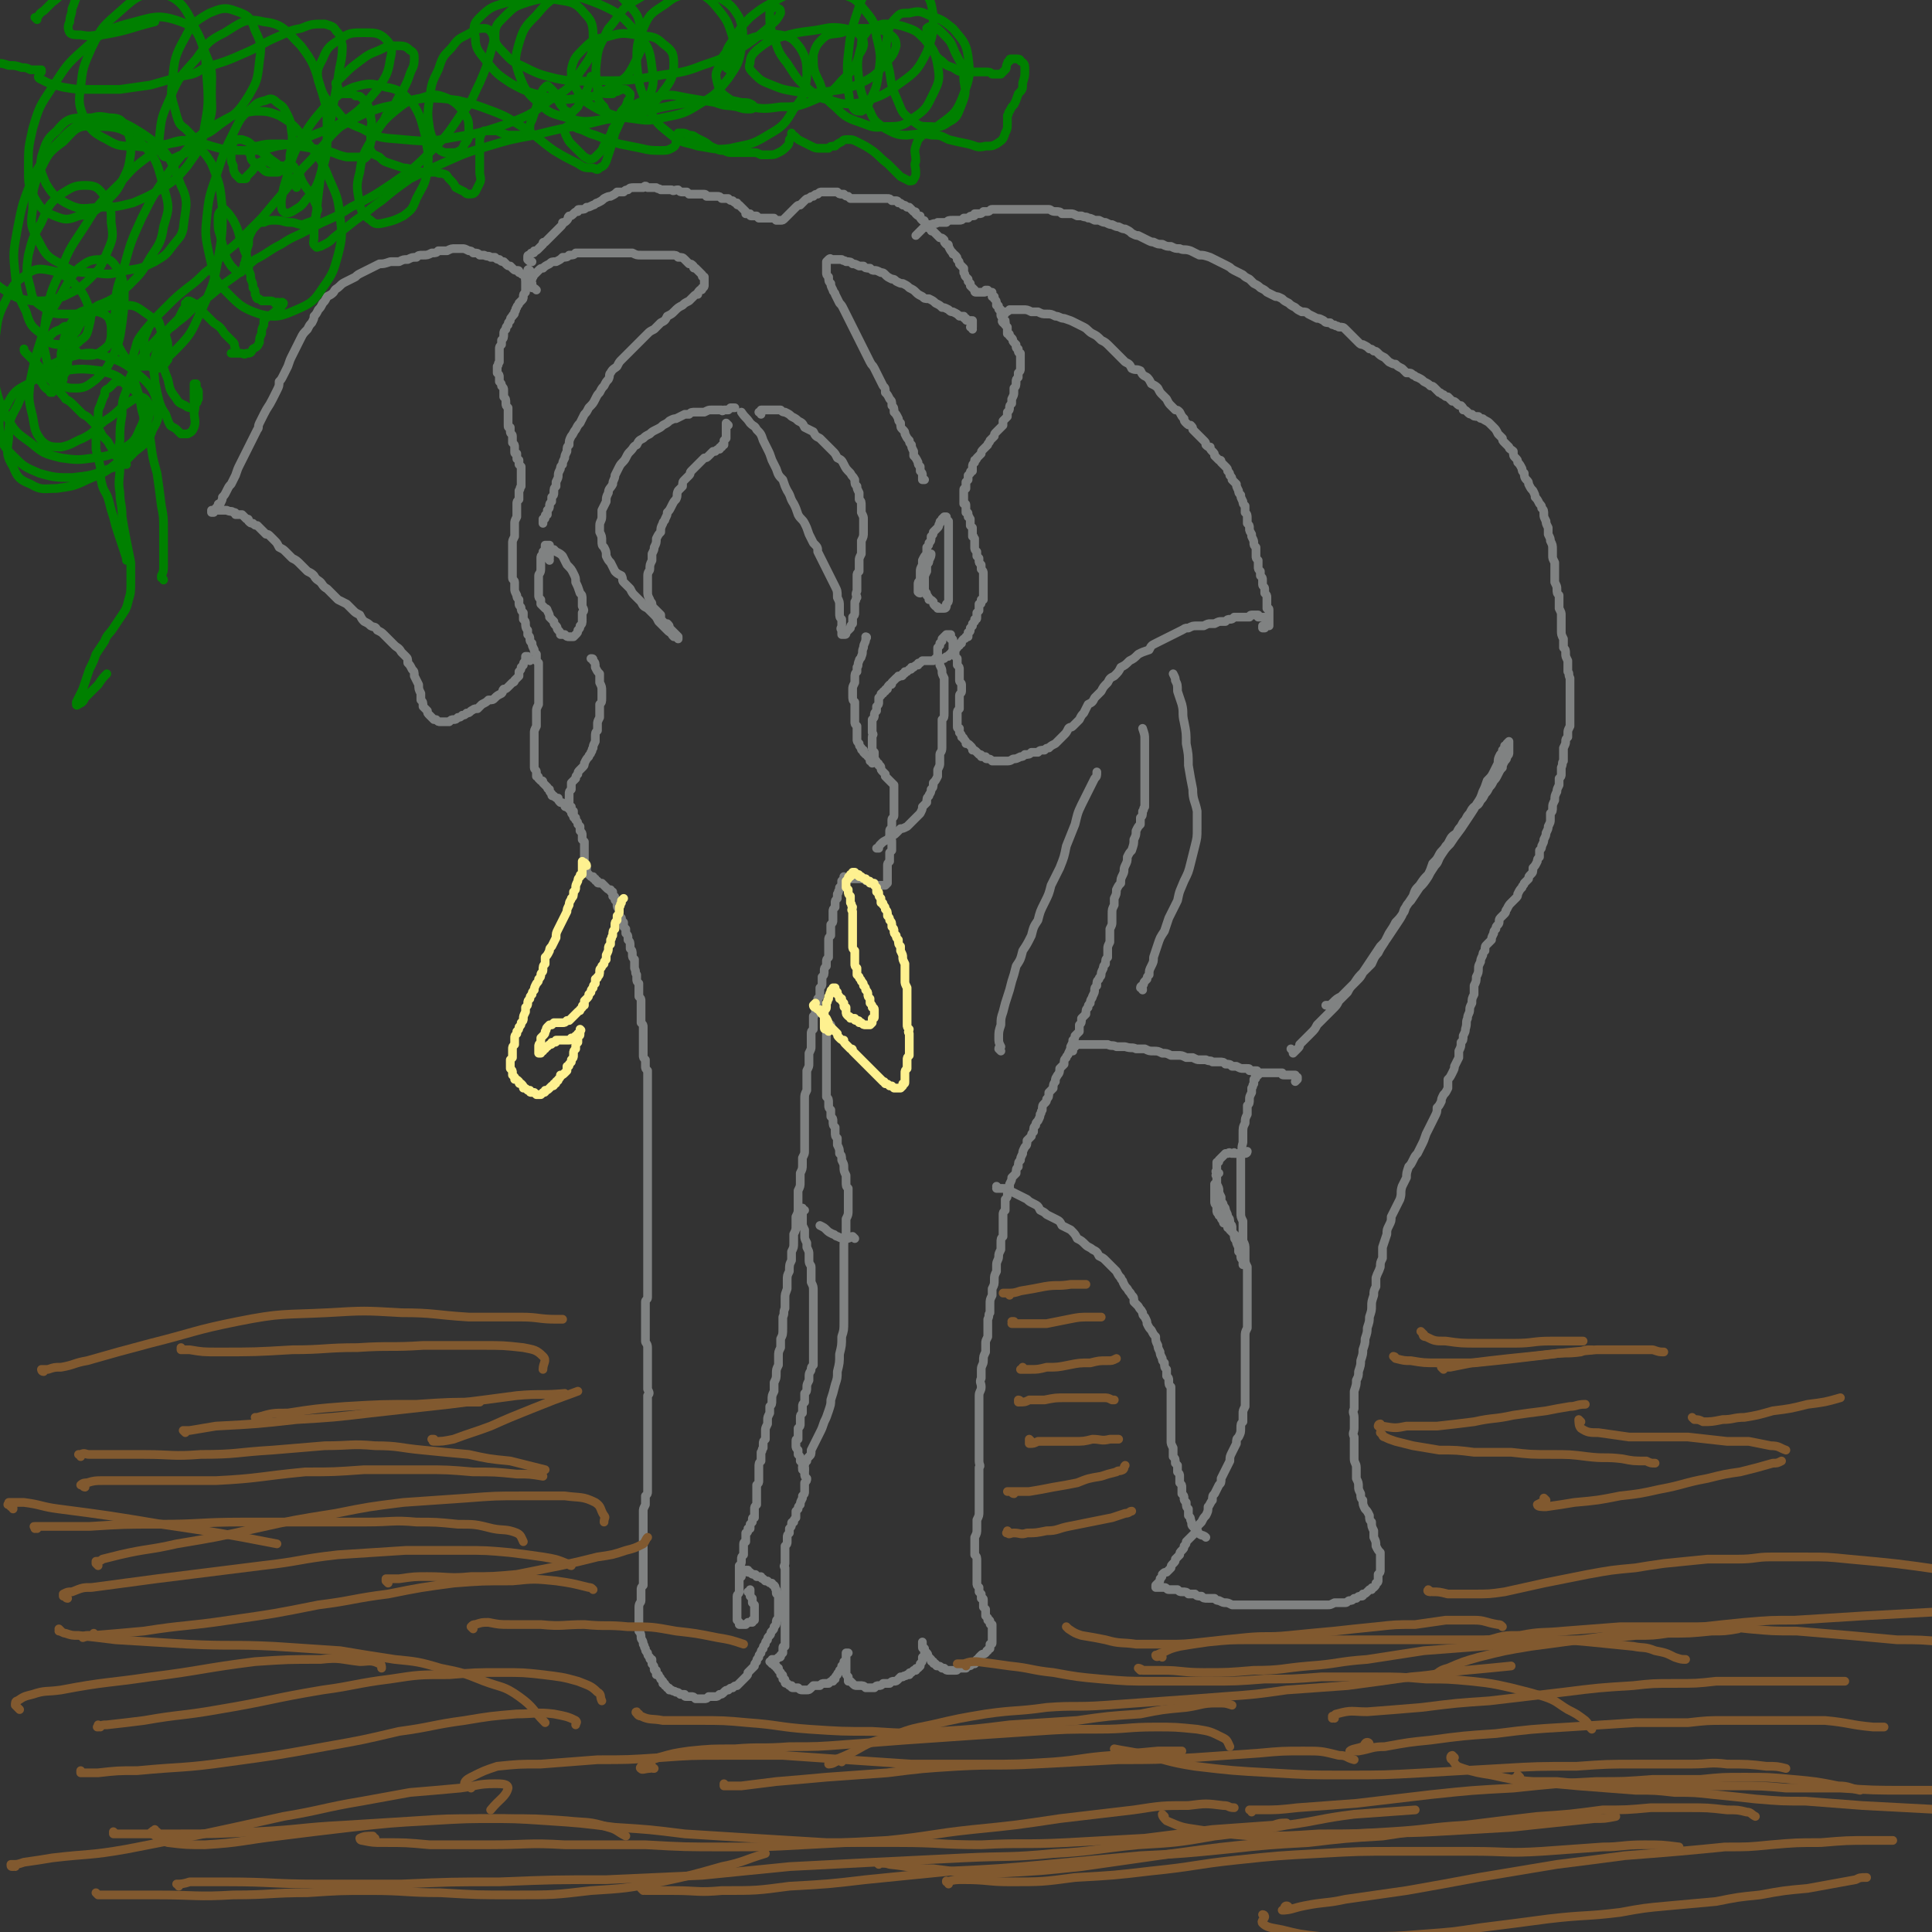 <svg viewBox='0 0 886 886' version='1.1' xmlns='http://www.w3.org/2000/svg' xmlns:xlink='http://www.w3.org/1999/xlink'><rect x="0" y="0" width="886" height="886" fill="#333333" stroke="none"/><g fill='none' stroke='#808282' stroke-width='4' stroke-linecap='round' stroke-linejoin='round'><path d='M344,731c0,0 -1,-1 -1,-1 0,0 0,0 1,0 0,0 0,0 0,0 0,0 0,0 0,0 0,0 0,0 0,-1 0,0 0,0 0,0 0,0 0,1 0,1 0,0 0,0 0,0 0,1 0,1 0,1 0,0 0,0 0,1 0,0 0,0 0,0 1,1 1,1 1,1 0,0 0,0 0,1 0,0 0,0 0,1 0,0 0,0 1,1 0,0 0,0 0,1 0,0 0,0 0,0 0,1 0,1 0,1 0,0 0,0 0,1 0,0 0,0 0,0 0,1 0,1 0,1 0,0 0,0 0,1 0,0 0,0 0,0 0,1 0,1 0,2 0,0 0,0 -1,0 0,1 0,1 0,1 -1,0 -1,0 -1,0 0,0 0,0 -1,0 0,0 0,0 -1,1 0,0 0,0 -1,0 0,0 0,0 0,0 0,0 0,0 -1,0 0,0 0,0 0,0 0,0 0,0 -1,0 0,0 0,0 0,0 0,0 0,0 0,-1 -1,-1 -1,-1 -1,-1 0,-2 0,-2 0,-3 0,-1 0,-1 0,-1 0,-1 0,-1 0,-2 0,-1 0,-1 0,-2 0,-1 0,-1 0,-2 0,-1 0,-1 0,-1 0,-1 1,-1 1,-2 0,-1 0,-1 0,-2 0,-1 0,-1 0,-2 0,-1 0,-1 0,-2 0,0 0,0 0,-1 0,-1 0,-1 0,-1 0,-1 0,-1 0,-2 0,-1 0,-1 0,-1 0,-1 0,-1 0,-1 1,-1 1,-1 1,-2 0,-1 0,-1 0,-1 0,-1 0,-1 1,-2 0,-1 0,-1 0,-2 0,-1 0,-1 0,-2 0,0 0,0 0,-1 0,-1 1,-1 1,-1 0,-1 0,-1 0,-1 0,-1 0,-1 0,-1 0,-1 0,-1 0,-1 0,-1 0,-1 0,-1 1,0 1,-1 1,-1 0,0 0,0 0,-1 0,0 0,0 1,0 0,-1 0,-1 0,-1 0,0 0,0 0,-1 0,0 0,0 1,-1 0,0 0,0 0,-1 0,-1 0,-1 1,-1 0,-1 0,-1 0,-1 0,-1 0,-1 0,-1 0,-1 0,-1 0,-2 0,-1 0,-1 1,-2 0,-1 0,-1 0,-2 0,-2 0,-2 0,-3 0,-1 0,-1 0,-2 0,-1 0,-1 0,-2 1,-1 1,-1 1,-2 0,-1 0,-1 0,-2 0,-1 0,-1 0,-2 0,-1 0,-1 0,-2 0,-2 0,-2 1,-3 0,-1 0,-1 0,-2 0,-1 0,-1 0,-2 1,-1 0,-1 1,-2 0,-1 0,-1 0,-2 0,-1 0,-1 1,-2 0,-1 0,-1 0,-2 0,-1 0,-1 0,-2 0,-1 0,-1 1,-3 0,-1 0,-1 0,-2 0,-1 0,-1 1,-3 0,-1 0,-1 0,-3 1,-1 1,-1 1,-3 0,-2 0,-2 1,-4 0,-2 0,-2 0,-4 1,-2 1,-2 1,-4 0,-2 0,-2 1,-4 0,-2 0,-2 0,-4 0,-2 0,-2 1,-4 0,-2 0,-2 0,-4 1,-2 1,-2 1,-5 0,-2 0,-2 0,-5 1,-2 0,-2 1,-4 0,-2 0,-2 0,-4 0,-3 0,-2 1,-5 0,-2 0,-2 0,-4 0,-2 0,-2 1,-4 0,-3 0,-3 1,-5 0,-2 0,-2 0,-4 1,-2 1,-2 1,-4 0,-2 0,-2 0,-4 1,-2 1,-2 1,-4 0,-2 0,-2 0,-4 1,-2 1,-2 1,-4 0,-2 0,-2 0,-4 0,-2 0,-2 0,-4 1,-2 1,-2 1,-4 0,-2 0,-2 0,-4 1,-2 1,-2 1,-4 0,-2 0,-1 0,-3 1,-2 1,-2 1,-3 0,-2 0,-2 0,-4 0,-2 0,-2 0,-3 0,-2 0,-2 0,-3 0,-2 0,-2 0,-3 0,-2 0,-2 0,-4 0,-2 0,-2 0,-4 0,-2 0,-2 0,-3 0,-2 0,-2 1,-4 0,-2 0,-2 0,-4 0,-1 0,-1 0,-3 0,-1 0,-1 0,-2 1,-2 1,-2 1,-3 0,-1 0,-1 0,-3 0,-1 0,-1 0,-2 1,-2 1,-2 1,-3 0,-2 0,-2 0,-3 0,-1 0,-1 0,-3 0,-1 0,-1 1,-2 0,-2 0,-2 0,-3 0,-2 0,-1 0,-3 1,-1 1,-1 1,-3 1,-1 0,-1 1,-3 0,-1 0,-1 0,-2 1,-1 1,-1 1,-2 0,-1 0,-1 0,-3 1,-1 1,-1 1,-2 0,-2 0,-2 0,-3 1,-1 1,-1 1,-3 0,-1 0,-1 1,-2 0,-1 0,-1 0,-2 0,-1 0,-1 1,-2 0,-1 0,-1 0,-3 0,-1 0,-1 0,-2 0,-1 0,-1 0,-3 0,-1 0,-1 1,-2 0,-2 0,-2 0,-3 0,-1 0,-1 0,-2 1,-1 1,-1 1,-2 0,-1 0,-1 0,-2 0,-1 0,-1 0,-2 0,-1 0,-1 1,-2 0,-1 0,-1 0,-2 0,-1 0,-1 1,-2 0,-1 0,-1 0,-2 1,-1 0,-1 1,-2 0,0 0,0 0,-1 1,-1 1,-1 1,-2 0,0 0,0 0,-1 0,0 0,0 1,-1 0,0 0,0 0,-1 0,0 0,0 0,0 0,0 0,0 0,0 0,0 0,0 0,0 0,0 0,0 0,1 0,0 0,0 1,0 0,0 0,0 0,0 0,0 0,0 1,0 0,0 0,0 1,0 0,0 0,0 0,0 1,0 1,0 2,0 0,0 0,0 1,0 1,0 1,0 1,0 1,0 1,0 2,0 0,0 0,0 1,0 0,1 0,1 1,1 0,0 0,0 1,1 0,0 0,0 1,0 0,0 0,0 0,0 1,0 1,0 1,0 0,0 0,0 0,1 1,0 1,0 1,0 0,0 0,0 0,0 1,0 1,0 1,0 0,0 0,0 1,0 0,0 0,0 0,0 1,0 1,0 1,0 0,0 0,0 1,0 0,0 0,0 0,0 1,-1 1,-1 1,-1 0,0 0,0 0,-1 0,0 0,0 0,-1 0,0 0,0 0,0 0,-1 0,-1 0,-2 0,-1 0,-1 0,-1 0,-1 0,-1 0,-3 0,-1 0,-1 1,-2 0,-1 0,-1 0,-2 0,-1 0,-1 0,-2 0,0 0,0 1,-1 0,-1 0,-1 0,-1 0,-1 0,-1 0,-1 0,-1 0,-1 0,-2 0,-1 0,-1 -1,-2 0,-1 0,-1 0,-2 0,0 0,0 0,-1 0,-1 1,-1 1,-2 0,0 0,0 0,-1 0,-1 0,-1 0,-2 0,-1 1,-1 1,-2 0,-2 0,-2 0,-3 0,-1 0,-1 0,-2 0,-1 0,-1 0,-2 0,-1 0,-1 0,-2 0,-1 0,-1 0,-2 0,-1 0,-1 0,-2 0,0 0,0 0,-1 0,0 0,0 -1,-1 0,0 0,0 -1,-1 0,0 0,0 -1,-1 0,0 0,0 -1,-1 0,0 0,0 0,-1 -1,-1 -1,-1 -1,-1 -1,-1 -1,-1 -1,-2 0,-1 -1,-1 -1,-1 0,-1 0,-1 -1,-1 0,-1 0,-1 -1,-2 0,0 0,0 0,-1 0,-1 0,-1 0,-2 -1,-1 -1,-1 -1,-2 0,-2 0,-2 0,-3 0,-1 0,-1 0,-2 0,-1 1,-1 0,-2 0,-1 0,-1 0,-2 0,-1 0,-1 0,-2 0,-1 0,-1 0,-2 1,-1 1,-1 1,-2 0,-1 0,-1 1,-2 0,-1 0,-1 0,-2 1,-1 1,-1 1,-2 0,-1 0,-1 0,-2 0,0 0,0 1,-1 0,-1 0,-1 1,-1 0,-1 0,-1 1,-1 0,-1 0,-1 1,-1 0,-1 0,-1 1,-2 1,0 1,0 1,-1 1,-1 1,-1 1,-1 1,-1 1,-1 1,-1 1,-1 1,0 1,-1 1,0 1,0 1,0 1,0 1,0 1,-1 1,0 1,0 1,-1 1,0 1,0 1,0 1,-1 1,-1 1,-1 1,0 1,0 1,-1 1,0 1,0 1,0 1,-1 1,-1 2,-1 0,-1 0,-1 1,-1 0,0 0,0 1,-1 1,0 1,0 1,0 1,0 1,0 2,0 0,0 0,0 1,0 1,0 1,0 1,0 1,-1 1,-1 1,-1 1,0 1,0 2,0 1,0 1,0 1,0 1,0 1,0 1,0 1,-1 1,-1 2,-1 0,0 0,-1 1,-1 0,-1 1,-1 1,-1 1,-1 1,-1 2,-2 0,0 0,-1 1,-1 0,-1 0,-1 1,-1 0,-1 0,-1 1,-2 0,0 1,0 1,-1 0,0 0,0 1,0 0,-1 0,-1 0,-1 0,0 0,0 0,0 0,-1 0,-1 0,-1 0,0 1,0 1,-1 0,0 0,0 0,0 0,-1 0,-1 0,-1 0,0 0,0 0,0 1,-1 1,-1 1,-1 0,0 0,0 0,-1 0,0 0,0 1,-1 0,0 0,0 0,0 0,-1 0,-1 0,-1 1,0 1,0 1,-1 0,0 0,0 0,0 0,-1 0,-1 0,-1 0,0 0,0 0,-1 0,0 0,0 0,0 1,-1 1,-1 1,-1 0,-1 0,-1 0,-1 0,0 0,0 0,-1 0,0 0,0 0,0 0,-1 0,-1 0,-1 1,0 1,0 1,-1 0,0 0,0 0,-1 0,0 0,0 1,0 0,-1 0,-1 0,-1 0,-1 0,-1 0,-2 0,0 0,0 0,-1 0,0 0,0 0,-1 0,-1 0,-1 0,-1 0,-1 0,-1 0,-2 0,-1 0,-1 0,-1 0,-1 0,-1 0,-2 0,-1 0,-1 0,-1 0,-1 0,-1 -1,-2 0,0 0,0 0,-1 0,-1 0,-1 0,-1 -1,-1 -1,-1 -1,-2 0,0 0,0 0,-1 -1,-1 -1,-1 -1,-1 0,-1 0,-1 0,-2 -1,-1 -1,-1 -1,-2 0,0 0,0 0,-1 0,-1 0,-1 0,-2 0,0 0,0 0,-1 -1,-1 0,-1 -1,-1 0,-1 0,-1 0,-2 0,0 0,0 0,-1 0,0 0,0 0,-1 0,0 0,0 -1,-1 0,0 0,0 0,0 0,-1 0,-1 0,-1 0,-1 0,-1 0,-1 0,-1 0,-1 0,-1 -1,-1 0,-1 -1,-1 0,-1 0,-1 0,-1 0,-1 0,-1 -1,-1 0,-1 0,-1 0,-1 0,-1 0,-1 0,-1 0,-1 0,-1 0,-1 0,-1 0,-1 -1,-1 0,-1 0,-1 0,-1 0,-1 0,-1 0,-2 0,-1 0,-1 0,-1 0,-1 0,-1 0,-2 0,-1 0,-1 1,-1 0,-1 0,-1 0,-2 0,-1 0,-1 0,-1 1,-1 1,-1 1,-1 0,-1 0,-1 0,-1 0,0 0,0 0,-1 1,-1 1,-1 1,-1 0,-1 0,-1 1,-1 0,-1 0,-1 0,-2 0,-1 0,-1 1,-2 0,0 0,0 0,-1 1,0 1,-1 1,-1 1,-1 1,-1 2,-2 0,-1 0,-1 1,-2 1,-1 1,-1 2,-2 0,-1 1,-1 1,-2 1,-1 1,-1 2,-2 0,-1 0,-1 1,-2 1,-1 1,-1 2,-2 0,0 0,0 1,-1 0,-1 0,-1 0,-2 1,-1 1,-1 2,-2 0,-1 0,-1 0,-2 1,-1 1,-1 1,-2 0,-1 0,-1 1,-2 0,-1 0,-1 0,-2 1,-2 1,-2 1,-3 0,-1 0,-1 0,-2 1,-1 1,-1 1,-3 0,-1 0,-1 1,-2 0,-1 0,-1 0,-2 1,-1 1,-1 1,-2 0,-1 0,-1 0,-2 0,-1 0,-1 0,-2 0,0 0,0 0,-1 0,-1 0,-1 0,-1 0,-1 0,-1 0,-1 0,0 -1,0 -1,-1 0,0 0,0 0,-1 0,0 -1,0 -1,-1 0,0 0,0 0,-1 -1,-1 -1,-1 -1,-1 -1,-1 0,-1 -1,-2 0,0 0,0 -1,-1 0,-1 0,-1 -1,-1 0,-1 0,-1 0,-2 0,0 0,0 0,-1 -1,-1 -1,-1 -1,-1 0,-1 0,-1 0,-2 -1,0 -1,0 -1,-1 0,0 0,0 0,-1 -1,0 -1,0 -1,-1 0,0 0,0 0,-1 0,0 0,0 0,-1 -1,0 -1,0 -1,-1 0,-1 0,-1 -1,-1 0,-1 0,-1 0,-1 0,-1 0,-1 -1,-2 0,0 0,0 0,-1 0,0 0,0 -1,0 0,-1 0,-1 0,-1 0,-1 0,-1 0,-1 -1,0 -1,0 -1,0 0,0 0,0 0,0 -1,-1 -1,-1 -1,-1 0,0 0,0 -1,0 0,1 0,1 -1,1 0,0 0,0 -1,0 0,0 0,0 -1,0 0,0 0,0 -1,0 0,0 0,0 0,0 -1,0 -1,0 -1,-1 0,0 0,0 0,0 -1,-1 -1,-1 -1,-1 0,0 0,0 -1,-1 0,0 0,0 0,-1 0,0 0,0 -1,-1 0,0 0,0 0,-1 0,0 0,0 -1,-1 0,0 0,0 0,0 -1,-1 0,-1 -1,-2 0,0 0,0 0,-1 0,0 0,0 0,-1 -1,-1 -1,-1 -1,-1 -1,-1 -1,-1 -1,-1 0,-1 0,-1 -1,-2 0,-1 0,-1 -1,-2 -1,-1 -1,0 -1,-1 -1,-1 -1,-1 -2,-3 0,-1 0,-1 -1,-1 -1,-1 -1,-1 -1,-2 -1,-1 -1,-1 -2,-1 -1,-1 -1,-1 -2,-2 0,0 0,0 -1,-1 -1,0 -1,0 -1,-1 -1,-1 -1,0 -2,-1 0,-1 0,-1 -1,-2 0,-1 0,-1 -1,-1 -1,-1 -1,-1 -1,-2 -1,0 -1,0 -2,-1 0,-1 0,-1 -1,-1 -1,-1 -1,-1 -2,-2 0,0 0,0 -1,0 -1,-1 -1,-1 -2,-1 -1,-1 -1,-1 -2,-1 0,0 0,-1 -1,-1 -1,0 -1,0 -2,0 -1,-1 -1,-1 -2,-1 -1,0 -1,0 -3,0 -1,0 -1,0 -2,0 -1,0 -1,0 -2,0 -1,0 -1,0 -2,0 -1,0 -1,0 -2,0 -1,0 -1,0 -2,0 -1,0 -1,0 -2,0 -1,0 -1,0 -2,0 -1,-1 -1,-1 -1,-1 -1,0 -1,0 -2,-1 0,0 0,0 -1,0 -1,0 -1,0 -2,-1 -1,0 -1,0 -2,0 -1,0 -1,0 -2,0 -1,0 -1,0 -3,0 -1,0 -1,0 -2,1 -1,0 -1,0 -2,1 -1,0 -1,0 -2,1 -1,0 -1,0 -2,1 -1,1 -1,1 -2,2 -1,0 -1,0 -2,1 -1,1 -1,1 -2,2 -1,1 -1,1 -2,2 -1,1 -1,1 -1,1 -1,1 -1,1 -2,1 0,0 0,0 0,0 -1,0 -1,0 -1,0 0,0 0,0 -1,0 0,0 0,0 0,0 0,0 0,0 0,0 -1,-1 -1,-1 -1,-1 0,0 0,0 0,0 -1,0 -1,0 -1,0 0,0 0,0 -1,0 0,0 0,0 0,0 0,0 0,0 -1,0 0,0 0,0 -1,0 0,0 0,0 -1,0 0,0 0,0 -1,0 0,0 0,0 -1,0 0,0 0,0 -1,-1 0,0 0,0 -1,0 -1,0 -1,0 -1,0 -1,0 -1,0 -1,-1 -1,0 -1,0 -2,0 0,-1 0,-1 0,-1 -1,-1 -1,-1 -2,-2 0,0 0,0 -1,-1 -1,0 -1,0 -1,-1 -1,0 -1,0 -2,-1 -1,0 -1,0 -2,-1 0,0 0,0 -1,0 -1,0 -1,0 -2,0 -1,-1 -1,-1 -2,-1 0,0 0,0 -1,0 -1,0 -1,0 -1,0 -1,0 -1,0 -1,0 -1,0 -1,0 -2,0 0,0 0,-1 -1,-1 -1,0 -1,0 -1,0 -1,0 -1,0 -2,0 -1,0 -1,0 -2,0 -1,0 -1,0 -2,0 -1,-1 -1,-1 -1,-1 -1,0 -1,0 -2,0 -1,0 -1,0 -2,-1 -2,0 -2,1 -3,0 -1,0 -2,0 -3,0 -1,0 -1,0 -2,0 -1,-1 -1,0 -2,-1 -1,0 -1,0 -2,0 -1,0 -1,0 -2,0 -1,-1 -1,-1 -2,0 -1,0 -1,0 -2,0 -1,0 -1,0 -2,0 -2,0 -2,0 -3,1 -1,0 -1,0 -2,1 -2,0 -2,0 -3,0 -1,1 -1,1 -3,2 -1,0 -1,0 -3,1 -1,1 -1,1 -3,2 -1,0 -1,1 -2,1 -2,1 -2,1 -3,1 -1,1 -1,1 -3,1 -1,0 -1,0 -1,1 -1,0 -1,0 -2,1 -1,1 -1,1 -2,1 -1,1 0,1 -1,2 -1,1 -1,1 -2,1 0,1 0,1 -1,2 -1,1 -1,1 -1,1 -1,1 -1,1 -2,2 -1,1 -1,1 -2,2 -1,1 -1,1 -2,2 -1,0 -1,0 -1,1 -1,1 -1,1 -2,2 -1,1 -1,1 -2,1 0,1 0,1 -1,1 -1,0 0,0 -1,1 0,0 0,0 0,0 -1,0 -1,0 -1,1 0,0 0,0 0,1 1,1 1,1 2,1 '/><path d='M243,125c0,-1 -1,-1 -1,-1 0,-1 1,0 1,0 0,0 0,0 0,0 0,0 0,0 0,0 0,0 0,0 0,0 0,0 0,0 0,0 0,1 0,1 -1,1 0,0 0,0 0,0 0,0 0,0 0,0 -1,1 -1,1 -1,1 0,0 0,0 0,0 0,0 0,0 0,1 0,0 0,0 0,1 0,1 0,1 0,1 0,1 0,1 0,2 0,1 0,1 0,1 0,1 0,1 0,2 -1,1 -1,1 -1,2 0,1 0,1 -1,2 0,0 0,0 -1,1 0,1 -1,1 -1,2 -1,1 0,1 -1,2 0,2 -1,1 -1,2 -1,1 -1,1 -1,2 -1,1 -1,1 -1,2 -1,1 -1,1 -1,2 -1,1 -1,1 -1,2 0,2 0,2 -1,3 0,1 0,1 0,2 -1,1 -1,1 -1,2 0,2 0,2 0,3 0,1 0,1 0,3 -1,1 0,1 -1,2 0,2 0,2 0,3 1,1 1,1 1,2 0,1 0,1 0,2 1,1 1,1 1,2 1,1 1,1 1,2 0,2 0,2 0,3 1,1 1,1 1,3 0,1 0,1 1,2 0,1 0,1 0,2 0,1 0,1 0,2 0,1 0,1 0,2 0,1 0,1 0,2 0,1 0,1 1,1 0,1 0,1 0,2 0,1 1,1 1,2 0,1 0,1 0,2 0,0 0,0 0,1 1,1 1,1 1,2 0,1 0,1 0,2 0,1 0,1 1,1 0,1 0,1 0,2 0,1 0,0 1,1 0,1 0,1 0,2 0,0 0,0 1,1 0,1 0,1 0,2 0,1 0,1 0,2 0,0 0,0 0,1 0,1 0,1 0,2 0,1 0,1 0,2 -1,1 0,1 -1,2 0,1 0,1 0,2 0,1 0,1 0,2 -1,1 -1,1 -1,2 0,1 0,1 0,2 0,0 0,0 0,1 0,1 0,1 0,2 0,1 0,1 0,1 -1,2 -1,2 -1,3 0,1 0,1 0,2 0,1 0,1 0,2 0,1 0,1 0,2 -1,2 -1,2 -1,3 0,1 0,1 0,2 0,1 0,1 0,3 0,1 0,1 0,2 0,1 0,1 0,2 0,1 0,1 0,2 0,1 0,1 0,2 0,2 0,2 0,3 0,1 1,1 1,2 0,2 0,2 0,3 0,1 0,1 1,3 0,1 0,1 1,2 0,1 0,1 0,2 0,1 1,1 1,2 0,1 0,1 1,2 0,2 0,2 0,3 1,1 1,1 1,2 0,1 0,2 1,3 0,1 0,1 0,2 1,1 1,1 1,2 0,1 0,1 1,2 0,1 0,1 1,3 0,1 0,1 1,2 0,2 0,2 0,3 1,1 1,1 1,1 0,1 0,1 0,2 0,2 0,2 0,3 0,1 0,1 0,2 0,1 0,1 0,3 0,1 0,1 0,2 0,1 0,1 0,2 0,2 0,2 0,3 0,1 0,1 0,2 -1,2 -1,2 -1,3 0,1 0,1 0,2 0,1 0,1 0,3 0,1 0,1 0,2 -1,2 -1,2 -1,3 0,1 0,1 0,3 0,1 0,1 0,2 0,1 0,1 0,2 0,1 0,1 0,2 0,1 0,1 0,2 0,2 0,2 0,3 0,1 0,1 0,2 0,1 1,1 1,2 0,1 0,1 0,2 1,0 1,0 1,1 0,0 0,0 1,1 1,0 1,0 1,1 1,1 1,1 2,2 0,0 0,1 1,1 0,1 0,1 1,2 0,1 0,1 1,1 1,1 1,1 2,1 0,1 0,1 1,2 1,0 1,0 2,1 0,1 0,1 1,1 1,1 1,1 2,2 0,1 0,1 1,2 0,1 0,1 1,1 0,1 0,1 0,1 1,1 1,1 1,2 0,0 0,0 1,1 0,1 0,1 0,1 0,1 0,1 0,1 1,1 1,1 1,2 0,0 0,0 0,0 0,1 0,1 0,2 0,0 0,0 1,1 0,0 0,0 0,1 0,1 0,1 0,1 0,1 0,1 0,1 0,1 0,1 0,2 0,0 0,0 0,1 0,1 0,1 0,1 0,1 0,1 0,1 0,1 0,1 0,1 0,1 0,1 0,2 1,0 1,0 1,1 0,1 0,1 0,1 0,1 0,1 1,2 0,0 0,0 1,1 0,0 0,0 1,0 0,1 0,1 1,1 0,1 0,1 1,1 0,1 0,1 1,1 1,0 1,0 1,0 1,1 1,1 1,1 1,1 1,1 1,1 1,1 1,1 2,1 0,1 0,1 1,1 0,1 0,1 0,2 1,0 1,0 1,1 0,1 0,1 1,1 0,1 0,1 0,2 0,1 0,1 1,2 0,0 0,0 0,1 0,1 0,1 0,2 1,1 1,1 1,1 0,1 0,1 1,2 0,1 0,1 0,2 0,0 0,0 1,1 0,1 0,1 0,2 1,1 1,1 1,2 0,1 0,1 0,1 1,1 1,1 1,3 0,0 0,0 0,1 1,1 1,1 1,3 0,1 0,1 1,2 0,1 0,1 0,2 0,1 0,1 0,2 0,0 0,0 0,0 1,2 0,2 1,3 0,1 0,1 0,2 0,1 0,1 1,2 0,1 0,1 0,2 0,1 0,1 0,2 0,1 0,1 0,2 1,1 1,1 1,2 0,2 0,2 0,3 0,1 0,1 0,2 0,1 0,1 0,3 0,1 0,1 0,2 1,1 1,1 1,2 0,2 0,2 0,3 0,1 0,1 0,2 0,2 0,2 0,3 0,1 0,1 0,2 0,1 0,1 0,3 0,1 0,1 1,2 0,1 0,1 0,3 0,1 0,1 1,2 0,2 0,2 0,3 0,1 0,1 0,2 0,2 0,2 0,3 0,1 0,1 0,2 0,1 0,1 0,2 0,1 0,1 0,2 0,1 0,1 0,3 0,1 0,1 0,2 0,1 0,1 0,2 0,1 0,1 0,2 0,1 0,1 0,2 0,1 0,1 0,3 0,1 0,1 0,2 0,1 0,1 0,2 0,1 0,1 0,3 0,1 0,1 0,2 0,1 0,1 0,2 0,1 0,1 0,2 0,1 0,1 0,2 0,1 0,1 0,2 0,1 0,1 0,2 0,1 0,1 0,2 0,1 0,1 0,2 0,1 0,1 0,3 0,1 0,1 0,2 0,1 0,1 0,2 0,1 0,1 0,3 0,1 0,1 0,2 0,1 0,1 0,3 0,1 0,1 0,3 0,1 0,1 0,2 0,2 0,2 0,3 0,1 0,1 0,3 0,1 0,1 0,3 0,1 0,1 0,2 0,1 0,1 0,3 0,1 0,1 0,2 0,2 0,2 0,3 0,1 0,1 0,3 0,1 0,1 0,3 0,1 0,1 0,2 0,2 0,2 0,3 0,1 0,1 0,3 0,1 -1,1 -1,2 0,2 0,2 0,3 0,1 0,1 0,3 0,1 0,1 0,3 0,1 0,1 0,3 0,1 0,1 0,3 0,1 0,1 0,3 0,1 1,1 1,3 0,1 0,1 0,3 0,1 0,1 0,3 0,1 0,1 0,2 0,2 0,2 0,3 0,2 0,2 0,3 0,1 0,1 0,3 0,1 0,1 0,2 1,2 1,2 0,3 0,1 0,1 0,2 0,1 0,1 0,2 0,2 0,2 0,3 0,1 0,1 0,2 0,1 0,1 0,2 0,1 0,1 0,2 0,2 0,2 0,3 0,1 0,1 0,2 0,1 0,1 0,3 0,1 0,1 0,2 0,2 0,2 0,3 0,1 0,1 0,2 0,2 0,2 0,3 0,1 0,1 0,2 0,1 0,1 0,2 0,1 0,1 0,3 0,1 0,1 0,2 0,1 0,1 0,2 0,1 0,1 0,2 0,1 0,1 -1,2 0,1 0,1 0,2 0,1 0,1 0,2 -1,2 -1,2 -1,3 0,1 0,1 0,2 0,2 0,2 0,3 0,1 0,1 0,2 0,1 0,1 0,2 0,1 0,1 0,2 0,1 0,1 0,2 0,2 0,2 0,3 0,2 0,2 0,3 0,2 0,2 0,3 0,1 0,1 0,3 0,1 0,1 0,2 0,1 0,1 0,3 0,1 0,1 0,2 0,1 0,1 0,2 -1,1 -1,1 -1,2 0,1 0,1 0,2 0,2 0,2 0,3 0,1 -1,1 -1,3 0,1 0,1 0,3 0,1 0,1 0,3 0,1 0,1 0,2 0,2 0,2 0,3 1,1 1,2 1,3 0,1 1,1 1,3 1,1 0,1 1,2 0,1 0,1 1,2 0,1 0,1 1,2 0,1 0,1 1,1 0,1 0,1 0,2 1,1 1,1 1,2 0,1 0,1 1,1 0,1 0,1 0,2 1,0 1,0 1,0 0,1 1,1 1,2 0,0 0,0 1,1 0,0 0,0 0,1 1,0 1,0 1,1 1,0 1,1 1,1 1,0 1,0 1,1 1,0 1,0 1,0 1,1 1,0 2,1 1,0 1,0 2,1 1,0 1,0 2,0 0,1 0,1 1,1 1,0 1,0 2,0 1,0 1,0 2,1 0,0 0,0 1,0 1,0 1,0 3,0 1,0 1,0 2,-1 2,0 2,0 3,0 1,0 1,0 2,-1 1,0 1,0 2,-1 1,-1 1,-1 2,-1 1,-1 1,-1 2,-1 1,-1 1,-1 2,-1 1,-1 1,-1 2,-2 1,-1 1,-1 2,-2 1,-1 1,-1 1,-2 1,-1 1,-1 2,-2 0,0 0,0 1,-1 0,-1 0,-1 1,-2 0,-1 0,-1 1,-2 0,-1 0,-1 1,-2 0,-1 0,-1 1,-2 0,-1 0,-1 1,-2 0,-1 0,-1 1,-2 0,-1 0,-1 1,-2 1,-1 0,-1 1,-2 1,-1 1,-1 1,-2 1,-1 1,-1 1,-2 0,-1 0,-1 1,-2 0,-1 0,-1 0,-2 0,-1 0,-1 0,-2 0,-1 0,-1 0,-2 0,0 0,0 0,-1 0,-1 0,-1 0,-1 0,-1 0,-1 0,-1 0,-1 0,-1 0,-2 -1,0 -1,0 -1,-1 0,-1 0,-1 0,-1 -1,-1 0,-1 -1,-2 0,0 -1,0 -1,-1 -1,0 -1,0 -2,-1 0,0 0,0 -1,0 -1,-1 -1,-1 -1,-1 -1,0 -1,-1 -1,-1 -1,0 -1,0 -2,0 -1,-1 0,-1 -1,-1 -1,0 -1,0 -2,-1 0,0 0,0 -1,0 0,0 0,0 0,-1 -1,0 -1,0 -1,0 0,0 0,0 -1,0 0,0 0,0 0,0 0,1 0,1 -1,1 0,0 0,0 0,1 0,0 0,0 0,1 0,0 0,0 0,0 0,0 0,0 0,0 0,0 0,0 0,0 0,0 0,0 0,0 '/><path d='M392,568c0,0 -1,-1 -1,-1 -1,0 -1,1 -3,1 -2,0 -2,0 -4,-1 -1,0 -1,-1 -2,-1 -2,-1 -2,-1 -3,-2 -1,-1 -1,-1 -3,-2 '/><path d='M369,555c0,0 -1,0 -1,-1 0,0 0,0 0,0 0,0 0,0 0,0 0,1 0,1 0,1 0,1 0,1 0,1 0,1 0,1 0,2 0,0 0,0 0,1 0,1 0,1 0,2 0,1 0,1 1,3 0,1 0,1 0,3 0,1 0,1 1,3 0,1 0,1 0,2 1,2 1,2 1,3 0,2 0,2 0,3 0,2 1,2 1,3 0,2 0,2 0,4 0,2 0,2 0,3 1,2 1,2 1,4 0,2 0,2 0,4 0,2 0,2 0,4 0,2 0,2 0,4 0,2 0,2 0,3 0,2 0,2 0,4 0,2 0,2 0,3 0,2 0,2 0,3 0,2 0,2 0,3 0,2 0,2 0,3 0,1 0,1 0,3 -1,1 -1,1 -1,2 0,1 -1,1 -1,3 0,1 0,1 0,2 -1,2 -1,2 -1,3 0,2 0,2 -1,3 0,1 0,1 0,2 0,1 0,1 0,2 -1,1 -1,1 -1,2 0,1 0,1 0,2 0,1 0,1 0,1 -1,1 -1,1 -1,2 0,2 0,2 0,3 0,1 0,1 -1,2 0,2 0,2 0,3 0,1 0,1 0,2 -1,0 -1,0 -1,1 0,1 0,1 0,2 0,1 0,1 1,2 0,1 0,1 0,2 1,1 1,1 1,2 0,1 0,1 0,1 1,1 1,1 1,1 0,1 0,1 0,2 1,1 1,0 1,1 0,1 0,1 0,2 0,1 0,1 1,2 0,1 0,1 -1,2 0,1 0,1 0,2 0,1 0,1 0,2 0,1 0,1 -1,2 0,1 0,1 0,1 -1,2 -1,2 -1,3 -1,1 -1,1 -1,2 0,0 0,0 -1,1 0,2 0,2 0,3 -1,1 -1,1 -1,2 -1,0 -1,0 -1,1 0,1 0,1 -1,2 0,1 0,1 0,2 -1,1 -1,1 -1,2 0,1 0,1 0,2 0,1 0,1 -1,2 0,2 0,2 0,3 0,1 0,1 0,2 0,1 0,1 0,2 0,0 0,0 0,1 0,1 -1,1 0,2 0,1 0,1 0,2 0,0 0,0 0,1 0,1 0,1 0,2 0,1 0,1 0,2 0,0 0,0 0,1 0,1 0,1 0,2 0,1 0,1 0,2 0,1 0,1 0,2 0,1 0,1 0,2 0,2 0,2 0,3 0,1 0,1 0,3 0,1 0,1 0,2 0,1 0,1 0,2 0,1 0,1 0,2 0,1 0,1 0,2 0,1 0,1 0,2 0,1 0,1 0,2 0,1 0,1 0,2 -1,0 -1,0 -1,1 0,1 0,1 0,2 -1,1 -1,1 -1,1 0,1 0,1 -1,1 -1,1 -1,1 -1,1 -1,0 -1,0 -2,0 0,1 0,1 0,1 -1,0 -1,0 -1,0 0,0 0,0 0,0 0,0 0,0 0,0 0,0 0,0 0,0 0,0 0,0 0,0 0,0 0,0 0,0 1,1 1,0 1,1 1,0 1,0 1,0 0,1 0,1 1,1 0,0 0,0 0,0 0,1 0,1 1,1 0,0 0,0 0,1 0,0 0,0 1,1 0,0 0,0 0,1 1,0 1,0 1,1 0,0 0,0 0,1 1,0 1,0 1,1 0,1 0,1 1,1 0,0 0,0 1,1 0,0 0,0 1,0 0,1 0,1 1,1 1,0 1,0 2,0 1,1 1,1 2,1 0,0 0,0 1,0 0,0 0,0 1,0 1,0 1,0 2,-1 0,0 0,0 1,-1 1,0 1,0 3,0 1,-1 1,-1 2,-1 1,0 1,0 2,0 1,-1 1,-1 2,-1 0,-1 0,-1 1,-1 0,-1 0,-1 1,-2 0,-1 1,-1 1,-2 1,-1 1,-1 1,-2 1,-1 1,-1 1,-2 1,0 1,0 1,-1 0,-1 0,-1 0,-2 0,0 0,0 0,-1 0,0 1,0 1,0 0,0 -1,0 -1,0 0,0 0,0 0,0 0,1 0,1 0,2 0,1 0,1 0,2 0,1 0,1 0,2 0,1 0,1 0,2 0,1 0,1 0,1 0,1 0,1 1,2 0,1 0,1 0,2 0,0 1,0 1,0 1,1 1,1 1,1 1,1 1,1 2,1 0,0 0,0 1,0 2,0 2,0 3,1 1,0 1,0 1,0 1,0 1,0 2,0 1,0 1,0 1,0 1,-1 1,-1 2,-1 1,0 1,0 2,-1 0,0 0,0 1,0 1,0 1,0 2,0 1,-1 1,-1 2,-1 1,0 1,0 2,-1 0,0 0,0 1,-1 1,0 1,0 1,0 1,-1 1,0 2,-1 0,0 0,0 1,0 0,-1 0,-1 1,-1 0,0 0,0 1,-1 0,0 0,0 1,0 0,-1 0,-1 1,-1 0,0 0,0 1,-1 0,0 0,0 0,-1 1,-1 1,-1 1,-2 0,0 0,0 0,-1 1,0 1,0 1,-1 0,-1 0,-1 0,-1 0,-1 0,-1 0,-1 0,0 0,0 0,-1 0,0 0,0 -1,-1 0,0 0,0 0,0 0,-1 0,-1 0,-1 0,-1 0,-1 0,-1 0,0 0,0 0,0 0,0 0,0 0,0 0,0 0,0 0,0 0,1 0,1 0,1 0,1 0,1 0,1 0,1 0,1 1,1 0,1 0,1 0,1 1,1 1,1 1,1 1,1 0,1 1,2 0,0 0,0 1,1 0,1 0,1 1,1 0,1 0,1 1,1 1,1 0,1 1,1 1,0 1,0 2,1 0,0 0,0 1,0 1,1 1,1 2,1 1,0 1,0 1,0 1,0 1,0 2,0 1,0 1,0 1,-1 1,0 1,0 2,0 1,0 1,0 2,0 0,-1 0,-1 1,-1 1,0 1,0 2,-1 0,0 1,0 1,0 1,-1 1,-1 1,-2 1,0 1,0 1,-1 1,-1 1,-1 1,-1 1,-1 1,0 2,-1 1,-1 0,-1 1,-1 0,-1 1,-1 1,-1 0,-1 0,-1 0,-2 1,0 1,0 1,-1 0,-1 0,-1 0,-2 0,0 0,0 0,-1 0,-1 0,-1 0,-1 0,-1 0,-1 0,-1 0,-1 0,-1 0,-1 0,-1 0,-1 0,-1 0,0 0,0 0,-1 -1,0 -1,0 -1,-1 0,0 0,0 0,0 0,-1 0,-1 -1,-1 0,0 0,0 0,0 0,-1 0,-1 0,-1 0,0 0,0 -1,-1 0,0 0,0 0,0 0,0 0,0 0,-1 0,0 0,0 0,0 0,-1 0,-1 0,-1 0,-1 0,-1 0,-1 -1,-1 -1,-1 -1,-1 0,-1 0,-1 0,-2 0,0 0,0 0,-1 0,-1 0,-1 -1,-1 0,-1 0,-1 0,-2 0,0 0,0 -1,-1 0,-1 0,-1 0,-2 -1,-1 -1,-1 -1,-2 0,-1 0,-1 0,-2 0,-1 0,-1 0,-3 0,-1 0,-1 0,-2 0,-2 0,-2 0,-3 0,-2 0,-2 -1,-3 0,-2 0,-2 0,-4 0,-2 0,-2 0,-4 1,-2 1,-2 1,-4 0,-2 0,-2 0,-4 1,-2 1,-2 1,-4 0,-2 0,-2 0,-4 0,-2 0,-2 0,-4 0,-2 0,-2 0,-4 0,-2 0,-2 0,-4 0,-2 0,-2 0,-4 1,-1 0,-1 0,-3 0,-2 0,-2 0,-4 0,-1 0,-1 0,-3 0,-2 0,-2 0,-4 0,-2 0,-2 0,-5 0,-2 0,-2 0,-5 0,-2 0,-2 0,-3 0,-2 0,-2 0,-3 0,-2 0,-2 0,-3 0,-2 1,-2 1,-4 0,-2 -1,-2 0,-4 0,-2 0,-2 0,-4 0,-2 1,-2 1,-4 0,-2 0,-2 1,-4 0,-2 0,-2 0,-4 0,-1 0,-1 1,-3 0,-2 0,-2 0,-4 0,-2 0,-2 0,-4 1,-2 0,-2 1,-3 0,-2 0,-2 0,-4 0,-2 0,-2 1,-4 0,-1 0,-1 0,-3 1,-2 1,-2 1,-4 0,-2 0,-2 1,-4 0,-1 0,-2 0,-3 0,-2 1,-2 1,-4 0,-1 0,-1 1,-3 0,-1 0,-1 0,-3 0,-2 0,-2 1,-3 0,-2 0,-2 0,-3 0,-2 0,-2 0,-3 0,-1 0,-1 0,-2 0,-1 0,-1 0,-2 0,-1 0,-1 1,-2 0,-2 0,-2 0,-3 0,-1 0,-1 0,-2 1,-1 1,-1 1,-3 0,-1 0,-1 1,-2 0,-1 0,-1 0,-2 1,-2 1,-2 1,-3 1,-1 1,-1 2,-2 0,-2 0,-2 1,-3 0,-2 0,-2 1,-3 0,-1 0,-1 1,-3 0,-1 0,-1 1,-3 1,-1 1,-1 1,-3 1,-1 1,-1 2,-2 0,-1 0,-1 1,-2 0,-2 0,-2 1,-3 0,-1 0,-1 1,-2 1,-2 1,-2 1,-3 1,-1 0,-1 1,-2 0,-2 0,-2 1,-3 1,-1 1,-1 1,-2 1,-1 1,-1 1,-3 1,-1 1,-1 2,-2 0,-1 0,-2 1,-3 0,-2 0,-1 1,-3 1,-1 1,-2 1,-3 1,-1 1,-1 2,-2 0,-2 0,-2 1,-3 0,-1 1,-1 1,-2 1,-2 1,-2 1,-3 1,-2 1,-2 1,-3 1,-1 1,-1 1,-2 1,-1 1,-1 2,-2 0,-2 0,-2 0,-3 1,-1 1,-1 1,-3 1,-1 1,-1 2,-2 0,-2 0,-2 1,-3 0,-1 0,-1 1,-2 0,-2 1,-2 1,-3 1,-2 1,-2 1,-3 0,-1 0,-1 1,-2 0,-2 0,-2 1,-3 0,-1 1,-1 1,-2 0,-1 0,-1 1,-3 0,-1 0,-1 1,-2 0,-2 0,-2 1,-3 0,-2 0,-2 0,-4 0,-1 0,-1 1,-3 0,-1 0,-1 0,-3 0,-2 0,-2 0,-3 1,-2 1,-2 1,-3 0,-2 0,-2 0,-4 0,-2 0,-2 1,-4 0,-1 0,-1 0,-3 1,-2 1,-2 1,-4 1,-2 1,-2 2,-3 0,-2 0,-2 1,-4 1,-2 0,-2 1,-4 1,-2 1,-2 1,-4 1,-2 1,-2 2,-3 1,-3 1,-3 1,-5 1,-2 1,-2 1,-4 1,-2 1,-2 2,-3 0,-2 0,-2 0,-3 1,-1 1,-1 1,-3 1,-1 0,-1 1,-2 0,-2 0,-2 0,-3 0,-1 0,-1 0,-3 0,-2 0,-2 0,-4 0,-2 0,-2 0,-4 0,-3 0,-3 0,-6 0,-3 0,-3 0,-5 0,-3 0,-3 0,-6 0,-2 0,-2 -1,-5 '/><path d='M492,482c0,0 -1,0 -1,-1 0,0 0,0 0,0 1,0 0,0 1,0 0,-1 0,-1 1,-1 0,-1 0,-1 1,-1 1,0 1,0 2,0 1,0 1,0 2,0 2,0 2,0 3,0 2,0 2,0 3,0 2,0 2,0 4,0 2,1 2,0 4,1 2,0 2,0 4,0 3,1 3,0 5,1 2,0 2,0 4,0 2,1 2,1 4,1 2,0 2,0 4,1 2,0 2,0 4,1 1,0 1,0 3,0 2,0 2,0 4,1 1,0 1,0 3,0 2,1 2,1 3,1 2,0 2,0 3,0 2,1 2,0 3,1 2,0 2,0 3,0 2,0 2,0 3,1 2,0 2,0 3,1 1,0 1,0 2,0 2,1 2,1 3,1 1,0 1,0 2,0 1,0 1,0 1,1 2,0 2,0 3,0 1,0 0,0 1,1 2,0 2,0 3,0 1,0 1,0 2,0 1,0 1,0 2,0 1,0 1,0 2,0 1,0 1,0 2,0 0,1 0,1 1,1 1,0 1,0 2,0 1,0 1,0 1,0 1,0 1,0 2,0 0,0 0,0 0,1 1,0 1,0 1,0 0,0 0,0 0,0 0,0 0,0 0,0 0,0 0,0 0,0 0,1 0,1 0,1 0,0 0,0 -1,1 '/><path d='M577,493c0,0 -1,-1 -1,-1 -1,1 0,1 0,2 0,1 -1,1 -1,1 0,1 0,1 0,2 -1,1 0,1 -1,2 0,1 0,1 0,2 -1,2 -1,2 -1,3 0,2 0,2 -1,3 0,2 0,2 0,4 -1,2 -1,2 -1,4 -1,2 -1,2 -1,5 0,2 0,2 0,4 -1,3 0,3 -1,5 0,2 0,2 0,4 0,3 0,3 0,5 0,2 0,2 0,5 0,2 0,2 0,4 0,3 0,3 0,5 0,2 0,2 0,4 0,2 0,2 1,4 0,2 0,2 0,4 0,3 0,3 0,5 1,2 1,2 1,4 0,2 0,2 0,4 0,2 0,2 1,4 0,2 0,2 0,4 0,1 0,1 0,3 0,2 0,2 0,3 0,2 0,2 0,3 0,2 0,2 0,3 0,2 0,2 0,3 0,2 0,2 0,3 0,1 0,1 0,3 0,1 0,1 0,3 -1,2 -1,2 -1,4 0,1 0,1 0,3 0,1 0,1 0,2 0,2 0,2 0,3 0,1 0,1 0,3 0,1 0,1 0,3 0,2 0,2 0,3 0,2 0,2 0,3 0,2 0,2 0,3 0,2 0,2 0,4 0,1 0,1 0,3 0,1 0,1 0,2 -1,2 -1,2 -1,3 0,2 0,2 0,4 -1,1 -1,1 -1,3 0,2 0,2 -1,4 -1,1 -1,1 -1,3 -1,2 -1,2 -2,4 -1,2 -1,2 -1,4 -1,2 -1,2 -2,4 -1,2 -1,2 -2,4 0,2 0,2 -1,3 -1,2 -1,2 -2,4 -1,1 -1,1 -1,3 -1,1 -1,2 -2,3 0,2 0,2 -1,4 -1,1 -1,1 -2,3 -1,1 -1,1 -2,2 0,2 0,2 -1,3 -1,1 -1,1 -2,2 -1,1 -1,1 -2,2 0,1 0,1 -1,2 0,1 0,1 -1,2 -1,1 -1,1 -1,2 -1,1 -1,1 -2,2 0,1 0,1 -1,2 -1,1 -1,1 -1,2 -1,1 -1,1 -2,2 -1,0 -1,0 -2,1 0,1 0,1 -1,2 0,1 0,1 -1,2 0,0 0,0 -1,1 0,0 0,0 0,1 0,0 0,0 0,0 0,0 0,0 0,0 1,0 1,0 1,0 1,0 1,0 1,0 1,0 1,0 2,0 1,0 1,1 2,1 1,0 1,0 2,0 1,0 1,0 2,0 1,1 1,1 2,1 2,0 2,0 3,1 1,0 1,0 3,0 1,1 1,1 3,1 1,1 1,1 3,1 1,0 1,0 3,0 1,1 1,1 2,1 2,1 2,1 3,1 1,0 1,0 3,1 1,0 1,0 3,0 1,0 1,0 3,0 2,0 2,0 3,0 2,0 2,0 4,0 1,0 1,0 3,0 2,0 2,0 4,0 2,0 2,0 4,0 2,0 2,0 3,0 2,0 2,0 3,0 2,0 2,0 3,0 1,0 1,0 3,0 1,0 1,0 2,0 2,0 2,0 3,0 2,0 2,0 3,0 1,0 1,0 3,-1 1,0 1,0 2,0 0,0 0,0 1,0 1,0 1,0 2,0 1,0 1,-1 2,-1 1,0 1,0 2,-1 0,0 0,0 1,0 1,-1 1,-1 2,-1 1,0 1,0 1,-1 1,0 1,0 2,-1 0,0 0,0 1,-1 0,0 0,0 1,0 0,-1 0,-1 1,-1 1,-1 1,-1 1,-2 1,0 1,-1 1,-1 0,-1 0,-1 0,-3 1,-1 1,-1 1,-2 0,-1 0,-1 0,-2 0,-1 0,-1 0,-3 0,-1 0,-1 0,-3 -1,-1 -1,-1 -2,-3 0,-2 0,-2 -1,-4 0,-2 0,-2 0,-3 -1,-2 -1,-2 -1,-4 -1,-1 -1,-1 -1,-3 -1,-2 -1,-2 -2,-3 -1,-2 -1,-2 -1,-4 -1,-1 -1,-1 -1,-3 -1,-2 -1,-2 -1,-3 0,-2 0,-2 -1,-4 0,-3 0,-3 0,-5 0,-2 -1,-2 -1,-4 0,-3 0,-3 0,-5 0,-2 0,-2 0,-5 -1,-2 0,-2 0,-4 0,-2 0,-2 0,-5 0,-2 -1,-2 0,-4 0,-2 0,-2 0,-4 0,-2 0,-2 0,-4 1,-3 1,-3 1,-5 1,-2 1,-2 1,-4 1,-3 1,-3 1,-5 1,-3 1,-3 1,-5 1,-3 1,-3 1,-5 1,-3 1,-3 1,-5 1,-3 1,-3 1,-5 1,-3 1,-3 1,-5 0,-2 0,-2 1,-5 0,-2 0,-2 1,-4 0,-2 0,-2 0,-4 1,-3 1,-2 2,-5 0,-2 0,-2 1,-4 0,-3 0,-3 0,-5 1,-3 1,-3 2,-6 0,-2 0,-2 1,-4 1,-2 1,-2 1,-4 1,-2 1,-2 2,-4 1,-2 1,-2 2,-4 1,-3 0,-3 1,-6 1,-2 1,-2 2,-4 0,-2 0,-2 1,-5 1,-1 1,-1 2,-3 1,-2 1,-2 2,-3 1,-2 1,-2 2,-4 1,-2 1,-2 2,-5 1,-2 1,-2 2,-4 1,-2 1,-2 2,-4 1,-2 1,-2 1,-4 1,-1 1,-1 2,-3 0,-1 0,-1 1,-3 1,-1 1,-1 2,-3 0,-2 0,-2 0,-4 1,-1 1,-1 2,-3 1,-2 1,-2 1,-3 1,-2 1,-2 2,-4 0,-1 0,-1 0,-3 1,-2 1,-2 1,-4 1,-1 1,-1 1,-3 1,-2 1,-2 1,-3 1,-3 0,-3 1,-5 0,-2 1,-2 1,-4 0,-1 0,-1 1,-3 0,-2 0,-2 1,-4 0,-2 0,-2 0,-4 1,-2 1,-2 1,-4 1,-2 1,-2 1,-4 0,-1 0,-1 1,-3 0,-1 0,-1 1,-3 0,-1 0,-1 1,-2 0,-2 0,-2 1,-3 1,-1 1,-1 2,-2 0,-1 0,-1 1,-3 0,-1 0,-1 1,-2 0,-1 0,-1 1,-2 1,-1 0,-2 1,-3 1,-1 1,-1 2,-2 1,-1 0,-1 1,-2 1,-2 1,-2 2,-3 1,-1 1,-1 2,-2 1,-1 1,-1 1,-2 1,-2 1,-2 2,-3 0,-1 1,-1 1,-2 1,-1 1,-1 2,-2 0,-1 0,-1 1,-2 1,-1 1,-1 1,-3 1,-1 1,-1 2,-3 0,-1 0,-1 1,-2 0,-1 0,-1 0,-3 1,-1 1,-1 1,-2 1,-2 1,-2 1,-3 1,-2 1,-2 1,-3 1,-2 1,-2 1,-3 1,-2 1,-2 1,-3 0,-2 0,-2 0,-3 1,-1 1,-1 1,-3 0,-1 0,-1 1,-3 0,-2 0,-2 1,-4 0,-1 0,-1 1,-3 0,-1 0,-1 0,-3 1,-1 1,-1 1,-2 0,-2 0,-2 0,-3 1,-2 0,-2 1,-3 0,-2 0,-2 0,-3 0,-2 0,-2 0,-3 1,-2 1,-2 1,-3 0,-1 0,-1 1,-2 0,-1 0,-1 0,-2 0,-1 0,-1 1,-3 0,-1 0,-1 0,-2 0,-1 0,-1 0,-3 0,-1 0,-1 0,-2 0,-1 0,-1 0,-2 0,-1 0,-1 0,-3 0,-1 0,-1 0,-2 0,-1 0,-1 0,-2 0,-1 0,-1 0,-3 0,-1 0,-1 0,-3 -1,-2 0,-2 -1,-3 0,-2 0,-2 0,-3 0,-1 0,-1 0,-2 -1,-2 -1,-2 -1,-3 0,-2 0,-2 -1,-3 0,-2 0,-2 0,-4 -1,-2 -1,-2 -1,-4 0,-2 0,-2 0,-3 0,-2 0,-2 0,-4 0,-1 0,-1 -1,-3 0,-1 0,-1 0,-3 0,-1 0,-1 0,-3 -1,-1 -1,-1 -1,-3 0,-1 0,-1 -1,-3 0,-2 0,-2 0,-4 0,-1 0,-1 0,-2 0,-2 0,-2 0,-3 -1,-2 -1,-2 -1,-3 0,-2 0,-2 0,-3 0,-2 0,-2 -1,-4 0,-1 0,-1 -1,-3 0,-1 0,-1 0,-3 -1,-2 -1,-2 -1,-3 -1,-2 -1,-2 -1,-3 0,-2 0,-2 -1,-3 0,-1 0,-1 -1,-2 -1,-2 -1,-2 -2,-3 0,-1 0,-1 -1,-3 -1,-1 -1,-1 -2,-3 0,-1 0,-1 -1,-2 -1,-1 -1,-2 -1,-3 -1,-1 -1,-1 -1,-2 -1,-2 -1,-2 -2,-3 0,-1 0,-1 -1,-2 -1,-1 -1,-1 -1,-3 -1,-1 -2,-1 -2,-2 -1,-1 -1,-1 -2,-2 -1,-1 -1,-1 -1,-2 -1,-1 -1,-1 -2,-2 -1,-2 -1,-2 -2,-3 -1,-1 -1,-1 -2,-2 -1,-1 -2,-1 -3,-2 -1,0 -1,0 -2,-1 -2,0 -2,0 -3,-1 -1,0 -1,0 -2,-1 -1,-1 -1,-1 -2,-1 0,-1 0,-1 -1,-2 -1,0 -1,0 -2,-1 -1,-1 -1,-1 -2,-1 -1,-1 -1,-1 -2,-2 -1,0 -1,0 -2,-1 -1,0 -1,-1 -2,-1 -1,-1 -1,-1 -2,-2 -1,-1 -1,-1 -2,-1 -1,-1 -1,-1 -3,-2 -1,-1 -1,-1 -3,-2 -1,0 -1,-1 -2,-1 -1,-1 -1,-1 -3,-1 -1,-1 -1,-1 -2,-2 -2,-1 -2,-1 -3,-2 -1,0 -1,0 -3,-1 -1,-1 -1,-1 -2,-2 -2,-1 -2,-1 -3,-2 -1,-1 -1,-1 -2,-1 -1,-1 -1,-1 -2,-1 -1,-1 -1,-1 -3,-2 -1,0 -1,0 -2,-1 -1,-1 -1,-1 -2,-2 -1,-1 -1,-1 -2,-2 -1,-1 -1,-1 -2,-2 -1,-1 -1,-1 -3,-1 -1,-1 -1,0 -2,-1 -1,0 -1,0 -2,-1 -2,0 -2,0 -3,-1 -2,-1 -2,-1 -3,-1 -2,-1 -2,-1 -4,-2 -1,-1 -1,-1 -3,-1 -2,-1 -2,-1 -3,-2 -2,-1 -2,-1 -3,-2 -2,-1 -2,-1 -3,-2 -2,-1 -2,-1 -3,-1 -2,-1 -2,-1 -4,-2 -1,-1 -1,-1 -3,-2 -1,-1 -1,-1 -3,-2 -1,-1 -1,-1 -2,-2 -2,-1 -2,-1 -3,-2 -2,-1 -2,-1 -4,-2 -2,-1 -1,-1 -3,-2 -2,-1 -2,-1 -4,-2 -2,-1 -2,-1 -4,-2 -3,-1 -3,-1 -5,-1 -2,-1 -2,-1 -4,-2 -3,-1 -3,0 -5,-1 -2,0 -2,0 -4,-1 -2,0 -2,0 -4,-1 -2,0 -2,0 -4,-1 -1,0 -1,0 -3,-1 -2,-1 -2,-1 -4,-2 -1,0 -1,0 -3,-1 -1,-1 -1,-1 -3,-2 -1,0 -1,0 -3,-1 -1,0 -1,0 -3,-1 -1,0 -1,0 -3,-1 -1,0 -1,0 -3,-1 -1,0 -1,0 -2,0 -2,-1 -2,-1 -3,-1 -1,-1 -1,0 -3,-1 -1,0 -1,0 -2,0 -2,-1 -2,-1 -3,-1 -2,0 -2,0 -4,0 -1,-1 -1,-1 -3,-1 -2,0 -2,-1 -3,-1 -2,0 -2,0 -4,0 -2,0 -2,0 -4,0 -2,0 -2,0 -4,0 -2,0 -2,0 -4,0 -1,0 -1,0 -3,0 -1,0 -1,0 -2,0 -1,0 -1,0 -2,0 -2,0 -2,0 -3,0 -1,0 -1,1 -2,1 -1,0 -1,0 -2,0 -1,1 -1,1 -2,1 -1,0 -1,0 -2,0 0,1 0,1 -1,1 -1,0 -1,0 -2,1 -1,0 -1,0 -2,0 -1,1 -1,1 -2,1 -2,0 -2,0 -3,0 -2,0 -2,0 -3,1 -2,0 -2,0 -4,0 -1,1 -1,0 -3,1 -2,0 -2,0 -3,1 -2,2 -2,2 -3,3 -1,1 -1,1 -1,1 '/><path d='M461,148c0,0 -1,-1 -1,-1 0,0 1,1 1,1 0,0 -1,0 -1,0 0,0 0,0 0,0 -1,-1 0,-1 0,-1 0,0 0,0 0,-1 0,0 -1,0 0,-1 0,0 0,0 0,-1 1,0 1,0 1,-1 1,0 1,0 2,-1 1,0 1,0 2,0 2,0 2,0 4,0 2,0 2,0 4,1 1,0 1,0 3,0 2,1 2,1 4,1 2,0 2,0 4,1 2,0 2,1 4,1 3,1 3,1 5,2 2,1 2,1 4,2 2,1 2,2 4,3 2,1 2,1 4,3 2,1 2,1 4,3 2,2 2,2 4,4 1,1 1,1 3,3 2,1 2,1 3,3 2,1 2,0 4,1 1,2 1,2 3,3 1,1 1,1 2,3 2,1 2,1 3,2 1,2 1,2 2,3 1,1 1,1 2,2 1,2 1,2 2,3 1,1 1,1 2,2 1,0 1,0 2,1 1,2 1,2 2,3 0,1 0,1 1,2 1,1 1,1 2,1 1,1 1,1 1,2 1,1 1,1 2,2 1,1 1,1 1,1 1,1 1,1 2,2 1,1 1,1 1,2 1,1 1,1 2,1 0,1 0,1 1,2 1,1 1,1 1,2 1,1 1,1 2,2 1,0 1,0 1,1 1,1 1,1 2,2 1,1 1,1 1,2 1,1 1,1 1,2 1,1 1,1 1,2 1,1 1,1 2,2 0,1 0,1 1,3 0,1 0,1 1,2 0,1 0,1 1,3 0,1 0,1 1,2 0,2 0,2 0,3 1,1 1,1 1,3 0,1 0,1 0,2 1,1 1,1 1,2 0,2 0,1 1,3 0,0 0,0 0,1 1,2 1,2 1,3 0,1 0,1 1,2 0,1 0,1 0,2 0,1 0,1 0,2 0,1 0,1 1,2 0,2 0,2 0,3 0,1 0,1 1,2 0,1 0,1 0,2 1,1 1,1 1,2 0,1 0,1 0,2 0,1 1,1 1,2 0,1 0,1 0,2 1,1 1,1 1,2 0,1 0,1 0,1 0,1 0,1 0,2 0,1 0,1 0,2 1,0 1,0 1,1 0,1 0,1 0,1 0,1 0,1 0,2 0,0 0,0 0,1 0,0 0,0 0,1 0,0 0,0 0,1 0,0 0,0 0,0 0,0 0,0 -1,1 0,0 0,0 0,0 0,0 0,0 0,0 -1,0 -1,0 -1,1 0,0 0,0 0,0 0,0 0,0 0,0 -1,0 -1,0 -1,0 0,0 0,0 0,0 0,0 0,0 0,0 0,0 0,0 0,-1 0,0 0,0 0,0 0,0 0,0 0,0 1,0 1,0 1,0 0,0 0,0 0,0 0,0 0,0 0,0 0,0 0,0 1,0 0,0 0,0 0,0 0,0 0,0 0,0 0,0 0,0 1,0 0,0 0,0 0,0 0,-1 0,0 0,-1 0,0 0,0 0,0 0,0 0,0 0,0 0,0 0,0 0,0 0,0 0,0 0,0 0,0 0,0 0,0 0,0 0,0 0,-1 0,0 0,0 0,0 0,0 0,0 0,0 0,-1 0,-1 0,-1 0,0 0,0 0,0 -1,0 -1,0 -1,0 0,0 0,0 -1,-1 0,0 0,0 0,0 -1,0 -1,0 -1,0 -1,0 -1,0 -2,0 0,-1 0,-1 0,-1 -1,0 -1,0 -1,0 -1,0 -1,0 -1,0 -1,0 -1,0 -1,0 -1,0 -1,1 -1,1 -1,0 -1,0 -1,0 -1,0 -1,0 -1,0 -1,0 -1,0 -1,0 -1,0 -1,0 -2,0 -1,0 -1,0 -2,0 -1,1 -1,1 -2,1 -1,0 -1,0 -2,1 -1,0 -1,0 -2,0 -1,0 -1,0 -3,1 -1,0 -1,0 -2,0 -1,0 -1,0 -3,1 -1,0 -1,0 -3,0 -2,0 -2,0 -4,1 -2,0 -1,0 -3,1 -2,1 -2,1 -4,2 -2,1 -2,1 -4,2 -2,1 -2,1 -4,2 -2,1 -2,1 -3,3 -3,1 -3,1 -5,2 -2,2 -2,2 -4,3 -2,2 -2,2 -4,3 -1,2 -1,2 -3,4 -2,1 -2,1 -3,3 -2,2 -2,2 -3,4 -1,1 -1,1 -3,3 -1,2 -1,2 -3,3 -1,2 -1,2 -2,4 -1,1 -1,1 -2,3 -1,1 -1,1 -3,3 -1,1 -1,0 -2,1 -1,2 -1,2 -2,3 -1,1 -1,1 -2,2 -1,1 -1,1 -2,2 -2,1 -2,1 -3,2 -1,0 -1,0 -2,1 -2,0 -2,0 -3,1 -2,0 -2,0 -3,0 -1,1 -1,1 -3,1 -1,1 -1,1 -2,1 -2,1 -2,1 -3,1 -1,0 -1,1 -3,1 -1,0 -1,0 -2,0 -2,0 -2,0 -3,0 -1,0 -1,0 -2,0 -1,-1 -1,-1 -2,-1 -1,0 -1,0 -1,-1 -1,0 -1,0 -2,0 0,-1 0,-1 -1,-1 -1,-1 -1,-1 -1,-1 -1,-1 -1,-1 -2,-1 0,-1 0,-1 -1,-2 -1,-1 -1,-1 -2,-1 0,-1 0,-1 -1,-2 0,-1 -1,-1 -1,-1 0,-1 0,-1 -1,-2 0,-1 0,-1 0,-2 -1,0 -1,0 -1,-1 0,-1 0,-1 0,-2 0,-1 0,-1 0,-2 0,-1 0,-1 0,-2 0,-1 0,-1 1,-2 0,-1 0,-1 0,-3 0,0 0,0 0,-1 0,-1 0,-1 0,-2 0,-1 1,-1 1,-2 0,-1 0,-1 0,-2 0,0 0,0 0,-1 0,-1 -1,-1 -1,-2 0,-1 0,-1 0,-2 0,0 0,0 0,-1 0,-1 0,-1 0,-2 0,-1 0,-1 -1,-2 0,-1 0,-1 0,-1 0,-1 0,-1 0,-2 -1,-1 -1,-1 -1,-2 0,0 0,0 0,-1 0,0 0,0 0,-1 -1,0 -1,0 -1,-1 0,0 0,0 0,-1 0,-1 0,-1 0,-1 0,-1 0,-1 0,-1 0,-1 0,-1 -1,-1 0,-1 0,-1 0,-1 0,0 0,0 0,-1 -1,0 -1,0 -1,0 0,0 0,0 0,0 0,0 0,0 0,0 -1,0 -1,0 -1,0 0,0 0,0 -1,1 0,0 0,0 0,0 -1,1 -1,1 -1,1 0,1 0,1 0,1 -1,1 -1,1 -1,1 0,1 0,1 0,1 -1,1 -1,1 -1,1 0,0 0,0 0,1 0,0 0,0 0,1 0,1 0,1 0,2 0,1 0,1 1,2 0,1 0,1 0,2 1,2 1,2 1,3 0,1 0,1 1,3 0,1 0,1 0,2 0,2 0,2 0,3 0,1 0,1 0,3 0,1 0,1 0,2 0,2 0,2 0,3 0,2 0,2 0,3 0,2 0,2 -1,3 0,2 0,2 0,3 0,2 0,2 0,3 0,2 0,2 0,3 0,2 0,2 0,4 0,2 -1,2 -1,3 0,2 0,2 0,4 0,1 0,1 -1,3 0,2 0,2 0,3 -1,2 -1,2 -2,3 0,2 0,2 -1,3 0,2 -1,2 -1,3 -1,1 -1,1 -1,3 -1,1 -1,1 -2,2 0,1 0,1 -1,3 -1,1 -1,1 -2,2 -1,1 -1,1 -2,2 -1,1 -1,1 -2,2 -2,1 -2,1 -3,1 -1,1 -1,1 -2,2 -1,1 -1,1 -2,1 -1,1 -1,1 -2,2 -2,1 -2,1 -3,2 -1,1 -1,1 -1,2 -1,0 -1,0 -1,0 '/><path d='M243,303c0,0 0,0 -1,-1 0,0 1,1 1,1 0,0 0,-1 -1,-1 0,-1 0,0 0,-1 0,0 0,0 0,0 -1,0 -1,0 -1,0 0,0 0,0 0,0 0,0 0,0 0,1 0,0 0,0 0,1 -1,1 -1,1 -1,2 0,0 0,0 -1,1 0,1 0,1 -1,2 0,1 0,1 0,2 -1,1 -1,1 -2,2 0,0 0,1 -1,1 -1,1 -1,1 -2,2 -1,1 -1,1 -2,1 -1,1 0,1 -1,2 -2,1 -2,1 -3,2 -1,1 -1,1 -3,1 -1,1 -1,1 -3,2 -1,1 -1,1 -2,2 -2,0 -1,0 -3,1 -1,1 -1,1 -2,1 -1,1 -1,1 -2,1 -1,1 -1,1 -2,1 -1,1 -1,1 -2,1 -1,0 -1,0 -2,1 -1,0 -1,0 -2,0 -1,0 -1,0 -2,0 -1,0 -1,0 -2,-1 0,0 -1,0 -1,0 -1,-1 -1,-1 -2,-2 -1,-1 -1,-1 -1,-2 -1,-1 -1,-1 -2,-2 0,-2 0,-2 -1,-3 0,-1 0,-1 0,-3 -1,-2 -1,-2 -1,-4 -1,-2 -1,-2 -2,-4 0,-2 0,-2 -1,-3 -1,-2 -1,-2 -2,-3 0,-2 0,-2 -1,-3 -1,-1 -1,-1 -2,-2 -1,-2 -2,-2 -3,-3 -1,-1 -1,-1 -2,-2 -2,-2 -2,-2 -3,-3 -1,-1 -1,-1 -3,-2 -1,-2 -1,-1 -3,-2 -1,-1 -1,-1 -3,-2 -1,-1 -1,-1 -2,-3 -2,-1 -2,-1 -3,-2 -2,-2 -2,-2 -3,-3 -2,-1 -2,-1 -4,-2 -1,-1 -1,-1 -2,-2 -2,-2 -2,-2 -3,-3 -2,-1 -2,-2 -3,-3 -1,-1 -2,-1 -3,-3 -1,-1 -1,-1 -3,-2 -2,-2 -2,-2 -3,-3 -2,-2 -2,-2 -4,-3 -1,-1 -1,-1 -3,-3 -1,-1 -1,-1 -3,-2 -1,-2 -1,-2 -2,-3 -1,-1 -1,-1 -2,-2 -1,-1 -1,-1 -2,-1 -1,-1 -1,-1 -2,-2 -1,-1 -1,-1 -2,-2 -1,0 -1,0 -2,-1 -1,0 -1,0 -2,-1 0,-1 0,-1 -1,-1 -1,-1 -1,-1 -2,-2 -1,0 -1,0 -3,0 0,-1 0,-1 -1,-1 -1,-1 -1,0 -3,-1 0,0 0,0 -1,0 -1,0 -1,0 -1,0 -1,0 -1,0 -1,0 -1,0 -1,0 -1,0 0,0 0,0 -1,0 0,0 0,0 -1,0 0,0 0,0 0,0 -1,0 -1,0 -1,0 0,0 0,0 0,1 0,0 0,0 0,0 0,0 0,0 0,0 0,0 0,0 0,0 0,0 0,0 0,0 0,0 0,0 0,0 0,0 0,0 0,0 0,0 0,0 0,0 0,0 0,0 0,0 1,0 1,0 1,0 0,-1 0,-1 0,-1 0,0 0,0 0,0 0,0 0,0 0,0 1,0 1,0 1,0 0,-1 0,-1 0,-1 0,0 0,0 1,-1 0,-1 0,-1 1,-1 1,-2 1,-2 1,-3 1,-1 1,-1 2,-3 1,-2 1,-2 2,-3 1,-2 1,-2 2,-4 1,-3 1,-3 2,-5 1,-2 1,-2 2,-4 1,-2 1,-2 2,-4 1,-2 1,-2 2,-4 1,-2 1,-2 2,-4 1,-1 0,-1 1,-3 1,-2 1,-2 2,-4 2,-4 2,-3 4,-7 1,-2 1,-2 2,-4 1,-2 1,-2 1,-4 1,-1 1,-1 2,-3 1,-2 1,-2 2,-4 1,-3 1,-3 2,-5 1,-2 1,-2 2,-4 1,-2 1,-2 2,-4 1,-2 1,-2 3,-4 1,-2 1,-2 2,-3 1,-2 1,-2 1,-3 1,-1 1,-1 2,-3 1,-1 1,-1 2,-3 1,-1 1,-1 2,-3 2,-1 2,-1 3,-2 1,-2 1,-1 3,-3 1,-1 1,-1 3,-2 2,-1 2,-1 4,-2 1,-1 1,-1 3,-2 2,-1 2,-1 4,-2 2,-1 2,-1 4,-2 2,0 2,0 5,-1 2,0 2,0 4,0 2,-1 2,-1 4,-1 2,-1 2,-1 4,-1 1,-1 1,-1 3,-1 2,0 2,0 4,-1 2,0 2,0 3,-1 2,0 2,0 4,0 2,-1 2,-1 4,-1 1,0 1,0 3,0 1,0 1,0 3,1 1,0 1,0 2,1 2,0 2,0 3,1 1,0 1,0 2,0 2,1 2,0 3,1 1,0 1,0 2,0 1,1 1,1 2,1 1,1 1,1 2,1 1,1 1,1 1,1 1,1 1,1 2,1 1,1 1,1 1,1 1,1 1,1 2,1 1,0 1,0 1,1 1,0 1,1 2,1 0,0 0,0 1,1 0,0 0,0 0,1 0,0 0,0 0,0 1,1 1,1 2,1 1,1 0,1 1,3 1,0 1,0 2,1 '/><path d='M244,131c0,0 -1,-1 -1,-1 0,0 0,0 1,0 0,0 0,0 0,0 -1,0 -1,0 -1,0 0,0 0,0 0,-1 0,0 0,0 1,-1 0,0 0,0 0,-1 1,0 0,0 1,-1 1,-1 1,-1 2,-2 1,-1 1,-1 2,-1 1,-1 1,-1 3,-2 1,-1 1,-1 3,-1 2,-1 2,-1 3,-2 2,0 2,0 3,-1 2,0 2,0 3,-1 2,0 2,0 4,0 2,0 2,0 4,0 2,0 2,0 4,0 1,0 1,0 3,0 2,0 2,0 4,0 1,0 1,0 3,0 2,0 2,0 4,0 2,1 2,1 4,1 2,0 2,0 4,0 2,0 2,0 4,0 2,0 2,0 3,0 2,0 2,0 3,0 2,0 2,0 3,1 2,0 2,0 3,1 1,1 1,1 2,2 1,0 1,0 2,1 0,1 0,1 1,1 1,1 1,1 2,2 0,0 0,0 1,1 0,1 0,1 1,1 0,1 0,1 0,1 0,1 0,1 0,1 0,1 0,1 0,1 0,1 0,1 0,1 0,0 0,1 -1,1 0,1 0,1 -1,1 -1,1 -1,1 -1,2 -1,0 -1,0 -2,1 -1,1 -1,1 -2,2 -2,1 -2,1 -3,2 -2,1 -2,1 -4,3 -1,1 -1,1 -3,2 -1,2 -1,2 -3,3 -1,1 -1,1 -3,3 -2,1 -2,1 -3,2 -2,2 -2,2 -3,3 -2,2 -2,2 -3,3 -2,2 -2,2 -3,3 -2,2 -2,2 -3,3 -1,1 -1,1 -2,3 -1,1 -2,1 -3,3 -1,1 0,1 -1,3 -1,1 -1,1 -2,3 -1,1 -1,1 -2,3 -1,1 -1,1 -2,3 -1,2 -1,2 -3,4 -1,2 -1,2 -2,3 -1,2 -1,2 -2,4 -1,1 -1,1 -2,3 -1,1 -1,2 -2,3 -1,2 -1,2 -1,4 -1,1 -1,1 -1,3 -1,2 -1,2 -1,3 -1,2 -1,2 -1,3 -1,1 -1,1 -1,2 -1,2 -1,2 -1,3 0,1 0,1 -1,3 0,1 0,1 0,2 -1,1 -1,1 -1,3 0,1 0,1 -1,2 0,1 0,1 0,2 -1,1 -1,1 -1,2 0,1 0,1 -1,2 0,1 0,1 0,2 -1,0 -1,0 -1,1 0,1 0,1 -1,1 0,1 0,1 0,1 0,1 0,1 0,1 '/><path d='M446,151c0,0 0,-1 -1,-1 0,0 1,0 1,0 0,0 0,0 0,0 0,0 0,0 0,-1 0,0 0,0 0,0 0,0 0,0 0,0 0,0 0,0 0,0 0,-1 0,-1 0,-1 0,0 0,0 0,0 0,-1 0,-1 0,-1 -1,0 -1,0 -1,0 0,0 0,0 -1,0 0,0 0,0 0,0 -1,0 -1,0 -1,-1 -1,0 -1,0 -1,-1 -1,0 -1,0 -2,0 -1,-1 -1,-1 -3,-2 -1,0 -1,0 -2,-1 -2,-1 -2,-1 -3,-1 -1,-1 -1,-1 -3,-2 -1,-1 -1,-1 -3,-2 -2,0 -2,0 -3,-1 -2,-1 -2,-1 -3,-2 -1,-1 -1,-1 -3,-2 -1,-1 -1,-1 -3,-2 -1,0 -1,0 -3,-1 -1,-1 -1,-1 -2,-1 -2,-1 -2,-1 -3,-2 -1,-1 -1,-1 -2,-1 -2,-1 -2,-1 -3,-1 -1,0 -1,0 -2,-1 -2,0 -2,0 -3,-1 -1,0 -1,0 -2,0 -2,-1 -2,-1 -3,-1 -1,-1 -1,-1 -3,-1 -1,-1 -1,0 -2,-1 -1,0 -1,0 -2,0 -1,0 -1,0 -1,0 -1,0 -1,0 -2,0 0,0 0,-1 -1,0 0,0 0,0 0,0 -1,1 -1,1 -1,1 0,1 0,1 0,1 0,1 0,1 0,2 0,1 0,1 0,2 0,1 0,1 1,2 0,2 0,2 1,3 0,1 0,1 1,3 0,1 1,1 1,2 1,2 1,2 2,4 1,1 1,1 2,3 1,2 1,2 2,4 1,2 1,2 2,4 1,2 1,2 2,4 1,2 1,2 2,4 1,2 1,2 2,4 1,2 1,2 2,4 1,2 1,1 2,3 1,2 1,2 2,4 1,2 1,2 2,4 1,1 1,1 1,3 1,1 1,1 2,3 1,1 1,1 1,3 1,1 1,1 1,3 1,1 1,1 2,3 0,1 0,1 1,2 0,2 0,2 1,3 1,1 1,1 1,2 1,2 1,2 2,3 0,1 0,1 1,2 0,1 0,1 1,3 0,1 0,1 0,2 1,1 1,1 2,3 0,1 0,1 1,2 0,1 0,1 0,2 1,1 1,1 1,2 0,0 0,0 0,1 0,0 0,0 0,1 0,0 1,0 1,0 '/><path d='M422,272c-1,0 -1,-1 -1,-1 0,0 0,1 0,0 0,0 0,0 0,-1 0,-1 0,-1 0,-2 0,-1 0,-1 1,-2 0,-1 0,-1 0,-2 0,-1 0,-1 0,-2 0,-1 0,-1 1,-3 0,-1 0,-1 0,-2 1,-2 1,-2 2,-3 0,-2 0,-2 0,-3 1,-1 1,-1 1,-2 1,-1 1,-1 1,-3 1,-1 1,-1 1,-2 1,-1 1,-1 2,-2 1,-1 0,-1 1,-2 0,-1 0,-1 1,-1 0,-1 0,-1 0,-1 1,-1 1,-1 1,-1 0,0 0,0 1,0 0,0 0,0 0,0 0,0 0,0 0,0 0,1 0,1 0,1 1,1 1,1 1,1 0,1 0,1 0,2 0,1 0,1 0,1 0,1 0,1 0,2 0,1 0,1 0,2 0,1 0,1 0,2 0,1 0,1 0,2 0,1 0,1 0,2 0,0 0,0 0,1 0,1 0,1 0,2 0,1 0,1 0,2 0,1 0,1 0,2 0,0 0,0 0,1 0,1 0,1 0,2 0,1 0,1 0,2 0,1 0,1 0,2 0,1 0,1 0,2 0,1 0,1 0,2 0,1 0,1 0,2 0,1 0,1 0,2 0,1 0,1 0,1 0,1 0,1 -1,2 0,1 0,1 0,1 0,0 0,1 -1,1 0,0 0,0 0,0 -1,0 -1,0 -1,0 -1,0 -1,0 -2,0 0,-1 0,-1 -1,-1 -1,-1 -1,-1 -1,-2 -1,-1 -1,-1 -2,-1 0,-1 0,-1 -1,-2 0,-1 0,-1 -1,-2 0,-1 0,-1 0,-3 0,-1 0,-1 0,-3 0,-1 0,-1 1,-3 0,-1 0,-1 0,-3 1,-1 1,-1 1,-2 1,-2 1,-2 1,-3 '/><path d='M252,257c0,-1 -1,-1 -1,-1 0,-1 0,0 1,0 0,-1 0,-1 0,-2 0,0 0,0 0,-1 0,0 0,0 0,-1 0,0 0,0 0,-1 0,0 0,0 0,-1 0,0 0,0 0,0 -1,0 -1,0 -1,0 0,0 0,0 -1,0 0,0 0,0 0,1 0,1 0,1 -1,2 0,0 0,0 0,1 -1,1 -1,1 -1,2 0,1 0,1 0,3 0,1 0,1 0,2 0,2 -1,2 -1,3 0,2 0,2 0,3 0,2 0,2 0,3 0,2 0,2 0,3 0,1 0,1 1,2 0,1 0,1 0,2 1,1 1,1 2,2 0,0 1,0 1,1 1,2 1,2 1,3 1,1 1,1 2,2 0,1 0,1 1,2 1,1 0,1 1,2 1,1 1,1 1,2 1,0 1,0 2,0 1,1 1,1 2,1 1,0 1,0 2,0 0,0 0,0 1,-1 1,-1 1,-1 1,-2 1,-1 1,-1 1,-2 1,-1 1,-1 1,-3 0,-1 0,-1 0,-3 1,-1 1,-1 0,-3 0,-1 0,-1 0,-3 0,-2 0,-2 -1,-3 -1,-3 -1,-3 -2,-5 0,-2 0,-2 -1,-4 -1,-2 -1,-2 -3,-4 -1,-2 -1,-2 -2,-4 -1,-1 -1,-1 -3,-2 0,0 0,0 -1,-1 0,0 0,0 0,0 '/><path d='M263,373c0,0 -1,0 -1,-1 0,0 1,1 1,1 0,0 0,-1 0,-1 0,0 -1,0 -1,-1 0,0 0,0 0,0 0,-1 0,-1 0,-1 -1,0 -1,0 -1,-1 0,0 0,0 0,-1 0,-1 0,-1 0,-2 0,-1 0,-1 0,-2 0,-1 0,-1 1,-2 0,-2 0,-2 0,-3 1,-1 1,-1 2,-2 0,-1 0,-1 1,-2 0,-1 0,-1 1,-2 0,0 0,0 1,-1 1,-1 1,-1 1,-2 1,-2 1,-2 2,-3 0,-1 1,-1 1,-2 1,-1 0,-1 1,-2 0,-1 0,-1 1,-3 0,-1 0,-1 0,-2 0,-2 0,-2 1,-3 0,-2 0,-2 0,-3 0,-1 0,-1 1,-3 0,-1 0,-1 0,-3 0,-1 0,-1 0,-3 1,-1 1,-1 1,-3 0,-1 0,-1 0,-3 0,-2 0,-2 -1,-4 0,-2 0,-2 0,-4 -1,-1 -1,-1 -2,-3 0,-2 0,-2 -1,-3 0,-1 0,-1 -1,-1 '/><path d='M400,350c0,0 0,-1 -1,-1 0,0 1,0 1,0 0,0 0,0 0,-1 0,0 0,0 -1,0 0,0 0,0 0,0 0,0 0,0 0,-1 0,0 0,0 -1,0 0,0 0,-1 -1,-1 0,0 0,0 -1,-1 0,0 0,0 0,-1 -1,0 -1,0 -1,-1 -1,-1 -1,-1 -1,-2 -1,-1 -1,-1 -1,-2 0,-1 0,-1 0,-2 0,-1 0,-1 0,-2 0,-1 0,-1 0,-2 -1,-1 -1,-1 -1,-2 0,-1 0,-1 0,-2 0,-1 0,-1 0,-2 0,-1 0,-1 0,-2 0,-2 0,-2 0,-3 -1,-1 -1,-1 -1,-3 0,-1 0,-1 0,-3 0,-1 0,-1 1,-3 0,-1 0,-1 0,-2 0,-2 0,-2 1,-3 0,-1 0,-1 0,-2 1,-1 0,-1 1,-3 0,-1 1,-1 1,-2 1,-2 0,-2 1,-4 0,-2 1,-2 1,-4 1,-1 0,-1 0,-1 '/><path d='M334,195c0,0 -1,-1 -1,-1 0,0 0,1 0,1 0,0 0,0 0,0 0,0 0,0 0,0 0,0 0,0 0,0 0,0 0,0 0,0 0,1 0,1 0,1 0,1 0,1 0,1 0,1 0,1 0,1 0,1 0,1 0,1 0,1 0,1 0,2 -1,1 -1,1 -1,1 0,1 0,1 0,2 -1,0 -1,0 -1,1 -1,0 -1,0 -1,1 -1,0 -1,0 -2,1 -1,0 -1,0 -1,0 -1,1 -1,1 -2,2 -1,1 -1,1 -2,1 -1,1 -1,1 -2,2 -1,1 -1,1 -2,2 -1,1 -1,1 -2,2 -1,1 0,1 -1,2 -1,1 -1,1 -2,2 -1,1 -1,1 -1,3 -1,1 -1,1 -2,2 -1,2 0,2 -1,4 -1,1 -1,1 -2,3 -1,2 -1,2 -2,3 0,1 0,1 -1,3 0,1 -1,1 -1,2 -1,2 -1,2 -1,4 -1,1 -1,1 -2,3 0,2 0,2 -1,4 0,1 0,1 -1,3 0,2 0,2 0,3 -1,2 -1,2 -1,4 0,1 -1,1 -1,3 0,2 0,2 0,4 0,1 0,2 0,3 0,2 0,2 1,4 0,1 1,1 1,2 0,0 0,0 0,1 1,1 1,1 2,2 1,1 1,1 2,2 0,2 0,2 1,3 1,1 1,1 2,1 1,1 1,1 1,2 1,1 1,1 2,2 1,1 1,1 1,1 1,1 1,1 1,1 0,0 0,0 0,0 0,1 0,1 0,1 0,0 0,0 0,0 0,0 0,0 0,0 0,0 0,0 -1,-1 0,0 -1,0 -1,0 -1,-1 -1,-1 -1,-2 -1,0 -1,0 -2,-1 -1,-1 -1,-1 -2,-2 -1,-1 -1,-1 -2,-2 -1,-2 -1,-2 -2,-3 -2,-2 -2,-2 -3,-3 -2,-1 -2,-1 -3,-3 -1,-1 -1,-1 -3,-3 -1,-1 -1,-1 -2,-3 -1,-1 -1,-1 -3,-3 -1,-1 0,-1 -1,-3 -2,-1 -2,-1 -3,-2 -1,-2 -1,-2 -2,-4 -1,-1 -1,-1 -2,-3 0,-2 0,-2 -1,-4 -1,-1 -1,-1 -1,-3 0,-2 0,-2 -1,-4 0,-1 0,-1 0,-3 0,-2 1,-2 1,-4 0,-2 0,-2 0,-3 1,-2 1,-2 2,-4 0,-2 0,-2 1,-4 0,-2 1,-2 2,-4 0,-2 1,-2 1,-4 1,-2 1,-2 2,-4 1,-2 2,-2 3,-4 1,-2 1,-2 2,-3 2,-2 1,-2 3,-3 1,-2 1,-2 3,-3 1,-1 1,-1 3,-2 1,-1 1,-1 3,-2 2,-1 2,-1 3,-2 2,-1 2,-1 3,-2 2,-1 2,-1 3,-1 2,-1 2,-1 4,-2 1,0 1,0 2,0 1,-1 1,-1 3,-1 1,0 1,0 2,0 1,0 1,0 2,0 2,-1 2,-1 3,-1 1,0 1,0 3,0 1,0 1,0 2,0 0,0 0,1 1,0 1,0 1,0 2,0 1,-1 1,-1 1,-1 1,0 1,0 2,0 '/><path d='M349,190c0,-1 -1,-1 -1,-1 0,0 1,0 1,0 0,0 0,0 -1,0 0,0 1,0 1,-1 0,0 0,0 0,0 0,0 0,0 1,0 0,0 0,0 1,0 1,0 1,0 1,0 2,0 2,0 3,0 2,0 2,0 3,0 1,1 1,1 2,1 2,1 2,1 3,2 2,1 2,1 3,2 2,1 2,1 3,3 2,1 2,1 4,2 1,2 1,2 3,3 1,1 1,1 3,3 1,1 1,1 3,3 1,1 1,1 2,3 2,1 2,1 3,3 1,2 1,2 3,4 1,2 1,1 2,3 0,2 0,2 1,3 0,1 0,1 1,3 0,1 0,1 0,3 1,1 1,1 1,3 0,2 0,2 0,3 1,2 1,2 1,3 0,2 0,2 0,3 0,2 0,2 0,3 0,2 0,2 -1,4 0,1 0,1 0,3 0,1 0,1 0,3 -1,2 -1,2 -1,3 0,1 0,1 0,3 0,1 0,1 0,2 -1,1 -1,1 -1,2 0,1 0,1 0,2 0,1 0,1 0,2 0,2 0,2 0,3 -1,2 0,2 0,3 -1,1 0,1 -1,2 0,1 0,1 0,3 0,1 0,1 0,2 0,1 0,1 -1,2 0,2 0,2 0,3 -1,1 -1,1 -1,2 -1,1 -1,1 -1,1 -1,1 -1,1 -1,1 0,1 0,1 -1,1 0,0 0,0 0,0 0,0 0,0 -1,0 0,0 0,0 0,0 0,-1 0,-1 0,-1 0,-1 0,-1 0,-1 -1,-1 0,-1 0,-2 0,-2 0,-2 0,-3 -1,-1 -1,-1 -1,-3 0,-2 0,-2 0,-3 0,-2 0,-2 -1,-4 0,-3 0,-3 -1,-5 -1,-2 -1,-2 -2,-4 -1,-2 -1,-2 -2,-4 -1,-2 -1,-2 -2,-4 -1,-2 -1,-2 -2,-4 0,-2 0,-2 -2,-4 -1,-2 -1,-2 -2,-4 -1,-3 -1,-3 -2,-5 -1,-2 -2,-2 -3,-4 -1,-3 -1,-3 -2,-5 -2,-3 -1,-3 -3,-6 -1,-2 -1,-2 -2,-5 -2,-2 -2,-2 -3,-5 -1,-2 -1,-2 -2,-4 -1,-3 -1,-3 -2,-5 -1,-2 -1,-2 -2,-4 -1,-3 -1,-3 -3,-5 -1,-2 -1,-1 -3,-3 -2,-3 -2,-2 -4,-5 '/><path d='M459,482c0,0 0,0 -1,-1 0,-1 1,-1 1,-1 -1,-2 -1,-2 -1,-4 0,-3 0,-3 1,-6 0,-3 0,-3 1,-6 1,-4 1,-4 2,-7 1,-3 1,-3 2,-7 1,-3 1,-3 2,-7 2,-3 2,-3 3,-7 2,-3 2,-3 4,-7 1,-4 1,-4 3,-7 1,-4 1,-4 3,-8 2,-4 2,-4 3,-8 2,-4 2,-4 4,-8 2,-5 2,-5 3,-10 2,-5 2,-5 4,-10 1,-4 1,-5 3,-9 3,-6 3,-6 6,-12 1,-1 1,-1 1,-3 '/><path d='M524,454c0,-1 0,-1 -1,-1 0,-1 1,-1 1,-1 1,-1 0,-1 1,-2 0,0 0,0 1,-1 0,-1 0,-1 1,-2 0,-2 0,-2 1,-4 1,-2 1,-2 1,-4 1,-3 1,-3 2,-6 1,-3 1,-3 3,-6 1,-3 1,-3 2,-6 2,-4 2,-4 4,-8 1,-5 1,-4 3,-9 2,-4 2,-4 3,-8 1,-4 1,-4 2,-8 1,-4 1,-4 1,-8 0,-4 0,-4 0,-8 -1,-5 -2,-5 -2,-10 -1,-5 -1,-5 -2,-11 0,-5 0,-5 -1,-10 0,-5 0,-5 -1,-10 -1,-4 0,-4 -1,-8 -1,-3 -1,-3 -2,-6 0,-3 0,-3 -1,-5 0,-1 0,-1 -1,-3 '/><path d='M593,482c0,0 0,0 -1,-1 0,0 1,1 1,1 0,0 0,0 0,1 0,0 0,0 0,0 1,-1 1,-1 1,-1 1,-1 1,-1 1,-1 1,-1 1,-1 1,-2 1,-1 1,-1 2,-2 2,-2 2,-2 3,-3 2,-2 2,-2 3,-4 2,-2 2,-2 3,-3 2,-2 2,-2 4,-4 2,-2 2,-2 3,-4 2,-2 2,-2 4,-4 1,-2 1,-2 3,-4 2,-3 2,-3 4,-5 2,-3 2,-3 4,-6 2,-3 2,-3 4,-6 2,-2 2,-2 4,-5 2,-3 2,-3 4,-6 2,-3 2,-3 3,-6 2,-3 2,-3 4,-6 1,-3 1,-3 3,-5 2,-3 2,-3 4,-5 1,-2 1,-2 2,-5 2,-2 2,-2 3,-4 1,-2 2,-2 3,-4 1,-1 1,-1 2,-3 1,-2 2,-2 3,-3 1,-2 1,-2 2,-3 1,-2 1,-2 2,-3 1,-2 1,-2 2,-3 1,-2 1,-2 2,-3 2,-1 2,-1 3,-3 1,-1 1,-1 2,-3 1,-1 1,-1 2,-3 1,-1 1,-1 2,-3 1,-1 1,-1 2,-3 1,-2 1,-2 2,-3 0,-1 0,-1 1,-3 1,-1 1,-1 1,-2 1,-1 1,-1 1,-2 0,-1 0,-1 0,-2 0,-1 0,-1 0,-2 0,0 0,0 0,0 0,-1 0,-1 0,-1 0,0 0,0 0,0 -1,1 -1,1 -1,1 0,1 0,1 -1,1 0,1 0,1 -1,2 0,1 0,1 -1,2 -1,2 -1,2 -1,4 -1,2 -1,2 -2,4 -1,2 -1,2 -3,4 -1,3 -1,3 -2,5 -1,3 -1,3 -3,6 -1,2 -1,2 -3,5 -2,3 -2,3 -4,6 -3,4 -3,4 -5,7 -2,2 -2,2 -4,5 -2,3 -1,3 -3,5 -2,3 -2,3 -3,5 -2,3 -2,3 -4,5 -2,3 -2,3 -4,6 -2,2 -2,2 -3,5 -2,3 -2,3 -4,5 -1,2 -1,2 -3,5 -1,2 -1,2 -2,4 -2,3 -2,3 -3,5 -2,2 -2,3 -3,5 -2,2 -2,2 -4,4 -1,2 -1,2 -3,4 -2,2 -2,2 -3,3 -2,2 -2,2 -4,4 -2,1 -2,1 -4,3 -1,1 -1,1 -3,1 '/><path d='M559,538c-1,0 -1,-1 -1,-1 -1,0 0,1 0,1 0,0 0,0 0,1 -1,0 0,0 0,0 0,1 0,1 0,1 0,1 0,1 0,2 0,0 0,0 -1,1 0,1 0,1 0,2 0,1 0,1 0,2 0,1 0,1 0,2 0,1 0,1 0,2 0,1 0,1 1,2 0,1 0,1 0,2 0,1 0,1 1,2 0,1 0,0 1,1 0,1 0,1 1,2 0,1 0,1 1,1 1,1 1,1 1,2 1,0 1,0 1,1 1,1 1,1 2,2 0,0 0,0 1,1 0,1 0,1 1,1 0,1 0,1 0,1 0,1 0,1 0,1 0,1 0,1 0,1 0,0 0,0 0,1 1,0 1,0 1,0 0,0 0,0 0,1 0,0 0,0 0,0 0,0 0,0 0,0 0,0 0,0 0,1 0,0 0,0 0,0 0,0 0,0 0,1 0,0 0,0 0,0 0,0 0,0 0,1 0,0 0,0 0,0 0,1 0,1 1,1 0,0 0,0 0,1 0,0 0,0 0,1 0,0 0,0 0,0 0,1 0,1 0,1 0,0 0,0 0,0 0,0 0,0 0,0 0,0 0,0 0,-1 0,0 0,0 0,-1 -1,-1 -1,-1 -1,-2 0,-1 0,-1 -1,-2 0,-1 0,-1 0,-2 -1,-2 -1,-2 -1,-3 -1,-1 -1,-1 -1,-3 -1,-1 -1,-1 -1,-3 0,-1 0,-1 -1,-2 0,-2 0,-2 -1,-3 0,-1 0,-1 -1,-3 0,-1 0,-1 -1,-2 0,-1 0,-1 -1,-2 0,-1 0,-1 0,-2 -1,-2 -1,-2 -1,-3 0,-1 0,-1 -1,-3 0,-1 0,-1 0,-2 0,-1 0,-1 0,-2 0,-1 0,-1 0,-1 0,-1 0,-1 0,-2 0,-1 0,-1 0,-2 0,0 0,0 0,-1 1,0 1,0 1,-1 1,-1 1,-1 1,-1 1,-1 1,-1 1,-1 1,-1 1,-1 1,-1 1,0 1,0 1,0 1,-1 1,0 2,0 1,0 1,-1 1,0 1,0 1,0 2,0 1,0 1,0 1,0 1,0 1,0 1,0 0,0 0,0 1,0 0,0 0,0 0,0 1,0 1,-1 1,-1 0,0 0,0 0,0 '/><path d='M458,545c0,0 -1,-1 -1,-1 0,0 0,1 1,1 0,0 -1,0 -1,0 0,0 1,0 1,0 1,0 1,0 2,0 2,0 2,0 3,1 2,1 2,1 4,2 2,1 2,1 4,2 1,1 1,1 3,2 2,1 2,1 3,3 2,1 2,1 3,2 2,1 2,1 4,2 2,1 2,1 3,3 2,1 2,1 4,2 2,2 2,2 3,4 2,1 2,1 4,3 1,1 2,1 3,2 2,1 2,1 3,3 2,1 2,1 3,2 2,2 2,2 3,3 1,1 1,1 2,2 1,2 1,2 2,3 0,1 1,1 1,2 1,2 1,2 2,3 1,2 1,1 2,3 1,1 1,1 1,3 1,1 1,1 2,2 1,2 1,1 2,3 0,1 0,1 1,2 1,2 1,2 1,3 1,2 1,2 2,3 1,2 1,2 2,3 0,2 0,2 1,4 0,1 0,1 1,3 0,1 0,1 1,3 0,1 0,1 1,2 0,2 0,2 1,3 0,1 0,1 0,3 1,1 1,1 1,2 0,2 0,2 1,3 0,1 0,1 0,3 0,1 0,1 0,2 0,2 0,2 0,3 0,1 0,1 0,3 0,1 0,1 0,2 0,1 0,1 0,3 0,1 0,1 0,2 0,2 0,2 0,3 0,1 0,1 0,2 0,1 0,1 0,2 0,1 0,1 1,3 0,1 0,1 0,2 0,1 0,1 0,2 1,1 1,1 1,3 0,0 0,0 1,1 0,2 0,2 0,3 1,1 1,1 1,2 0,2 0,2 0,3 1,1 1,1 1,2 0,2 0,2 0,3 1,1 1,1 1,2 0,1 0,1 1,2 0,2 0,2 1,3 0,1 0,1 0,3 1,1 1,1 1,2 1,2 0,2 1,3 1,1 1,1 2,2 1,1 0,1 2,2 0,0 1,0 2,1 '/><path d='M369,674c0,0 -1,-1 -1,-1 0,0 0,0 0,1 0,0 0,0 1,0 0,0 0,0 0,0 0,0 0,0 0,-1 0,0 -1,0 0,-1 0,0 0,0 0,0 0,-1 0,-1 1,-2 0,-1 0,-1 1,-2 1,-1 1,-1 1,-3 1,-2 1,-2 2,-4 1,-2 1,-2 2,-4 1,-2 1,-2 2,-5 1,-2 1,-2 2,-5 1,-3 1,-3 1,-5 1,-3 1,-3 2,-7 1,-3 1,-3 1,-6 1,-4 1,-4 1,-8 1,-4 1,-4 1,-8 1,-3 1,-3 1,-7 0,-3 0,-3 0,-5 0,-3 0,-3 0,-6 0,-3 0,-3 0,-5 0,-4 0,-4 0,-7 0,-3 0,-3 0,-6 0,-3 0,-3 0,-6 0,-3 1,-3 1,-6 0,-3 0,-3 0,-6 1,-2 1,-2 1,-4 0,-3 0,-3 0,-5 0,-2 0,-2 0,-5 -1,-1 -1,-1 -1,-3 0,-2 0,-2 0,-3 -1,-2 -1,-2 -1,-4 0,-1 0,-1 -1,-3 0,-2 0,-2 -1,-3 0,-2 0,-2 -1,-4 0,-1 0,-1 0,-3 -1,-1 -1,-1 -1,-3 0,-1 0,-1 0,-2 -1,-1 -1,-1 -1,-3 0,-1 0,-1 -1,-2 0,-1 0,-1 0,-3 -1,-1 -1,-1 -1,-2 0,0 0,0 0,-1 0,-2 0,-2 -1,-3 0,-1 0,-1 0,-1 0,-2 0,-2 0,-3 0,-1 0,-1 0,-2 0,-1 0,-1 0,-3 0,-1 0,-1 0,-2 0,-1 0,-1 0,-2 0,0 0,0 0,-1 0,-1 0,-1 0,-2 0,-1 0,-1 0,-1 0,-1 0,-1 0,-2 0,-1 0,-1 0,-2 0,-1 0,-1 0,-2 0,-1 0,-1 0,-2 0,-1 0,-1 0,-2 0,-1 0,-1 0,-2 0,-1 1,-1 1,-3 1,0 0,0 1,-1 '/></g>
<g fill='none' stroke='#FEF190' stroke-width='4' stroke-linecap='round' stroke-linejoin='round'><path d='M380,473c0,0 -1,-1 -1,-1 0,0 0,0 0,0 0,0 0,0 0,0 -1,0 -1,0 -1,-1 0,0 0,0 0,-1 0,-1 0,-1 0,-1 0,-1 0,-1 0,-2 0,-1 0,-1 0,-1 0,-1 0,-1 0,-2 0,-1 1,-1 1,-2 0,-1 0,-1 0,-2 1,-1 0,-1 1,-2 0,0 0,0 0,-1 1,-1 0,-1 1,-2 0,0 0,0 0,0 0,-1 0,-1 1,-1 0,0 0,0 0,-1 0,0 0,0 0,0 1,0 1,0 1,0 0,0 0,0 0,1 0,0 0,0 1,1 0,0 0,0 0,1 1,1 1,1 1,2 1,0 1,0 1,0 0,1 0,1 1,2 0,0 0,0 0,1 0,1 0,1 1,1 0,1 0,1 0,2 0,1 0,1 1,2 0,0 1,0 1,1 1,0 1,0 2,0 0,1 0,1 1,1 1,0 1,0 1,1 1,0 1,0 1,0 1,1 1,1 2,1 0,0 0,0 1,0 0,0 0,0 1,0 0,0 0,0 1,-1 0,0 0,0 0,-1 0,0 0,0 0,-1 1,0 1,0 1,-1 0,-1 0,-1 0,-1 0,-1 0,-1 0,-2 0,-1 -1,-1 -1,-1 0,-1 0,-1 -1,-2 0,-1 0,-1 0,-2 -1,-1 -1,-1 -1,-2 0,-1 0,-1 -1,-2 0,-1 0,-1 -1,-2 0,-1 0,-1 -1,-2 0,-1 -1,-1 -1,-2 0,0 0,0 -1,-1 0,-2 0,-2 0,-3 -1,-1 -1,-1 -1,-2 0,-1 0,-1 0,-2 0,-1 0,-1 0,-2 0,-1 0,-1 0,-2 -1,-1 -1,-1 -1,-2 0,-1 0,-1 0,-2 0,-1 0,-1 0,-2 0,-1 0,-1 0,-2 0,-2 0,-2 0,-3 0,-1 0,-1 0,-2 0,-1 0,-1 0,-2 0,0 0,0 0,-1 0,-1 0,-1 0,-2 -1,-1 0,-1 0,-2 -1,-1 0,-1 -1,-2 0,-1 0,-1 0,-1 0,-1 0,-1 0,-2 -1,-1 -1,-1 -1,-2 0,0 0,0 0,-1 -1,-1 -1,-1 -1,-1 0,-1 0,-1 0,-1 0,-1 0,-1 0,-1 0,0 0,0 0,-1 0,0 0,0 1,-1 0,0 0,0 0,0 0,-1 0,-1 1,-1 0,0 0,0 0,-1 0,0 0,0 0,0 1,0 1,0 1,0 0,0 0,0 1,0 0,0 0,0 0,0 0,0 0,0 0,0 0,0 0,0 0,0 0,0 0,0 0,0 0,0 0,0 0,0 0,0 0,0 0,0 0,0 0,0 0,0 0,0 0,0 0,-1 0,0 0,0 0,0 0,0 0,0 0,0 0,1 0,0 -1,0 0,0 1,0 1,0 0,0 0,0 0,0 0,0 0,0 0,1 1,0 1,0 1,0 0,0 0,0 0,0 1,0 1,0 1,1 0,0 0,0 1,0 1,1 1,1 2,1 0,1 1,1 1,1 1,0 1,0 1,1 1,0 1,0 1,0 1,0 1,0 1,1 0,0 0,0 1,1 0,1 0,1 0,2 1,0 1,0 1,1 0,1 0,1 1,2 0,1 0,1 0,2 1,0 1,0 1,1 1,1 1,1 1,2 1,1 1,1 1,3 1,1 1,1 1,2 1,1 1,1 1,3 1,1 1,1 1,2 0,1 0,1 1,2 0,1 0,1 1,2 0,2 0,2 1,3 0,1 0,1 0,2 1,2 1,2 1,3 0,1 0,1 1,3 0,1 0,1 0,2 0,2 0,2 0,3 0,1 0,1 0,3 0,1 0,1 1,3 0,1 0,1 0,2 0,1 0,1 0,3 0,1 0,1 0,2 0,1 0,1 0,2 0,1 0,1 0,3 0,1 0,1 0,2 0,1 0,1 0,2 0,0 0,0 0,1 0,1 0,1 1,2 0,1 -1,1 0,2 0,1 0,1 0,2 0,1 0,1 0,2 0,0 0,0 0,1 0,1 0,1 0,1 0,1 0,1 0,2 0,1 0,1 0,2 -1,1 -1,1 -1,2 0,1 0,1 0,2 0,1 0,1 0,1 0,1 0,1 0,1 -1,1 -1,1 -1,2 0,0 0,0 0,1 0,1 0,1 0,1 0,1 0,1 0,2 0,1 0,1 -1,1 0,1 0,1 0,1 -1,1 -1,1 -1,1 0,0 0,0 -1,0 0,0 0,0 -1,0 0,0 0,0 -1,0 -1,-1 -1,-1 -1,-1 -1,0 -1,0 -1,0 -1,-1 -1,-1 -2,-1 -1,-1 0,-1 -1,-1 -1,-1 -1,-1 -2,-2 -1,-1 -1,-1 -2,-2 -1,-1 -1,-1 -2,-2 -1,-1 -1,-1 -2,-2 -1,-1 -1,-1 -2,-2 -1,-1 -1,-1 -2,-2 -1,-1 -1,-1 -2,-2 0,-1 0,-1 -1,-1 -1,-1 -1,-1 -2,-2 -1,-1 -1,-1 -1,-2 -1,0 -1,0 -2,-1 -1,-1 -1,-1 -1,-2 -1,-1 -1,-1 -2,-2 -1,-1 -1,-1 -2,-2 0,-1 0,-1 -1,-3 -1,-1 -1,-1 -2,-2 -1,-1 -1,-1 -1,-2 -1,0 -1,0 -2,-1 0,0 -1,0 -1,-1 0,0 0,0 1,-1 '/><path d='M269,397c0,-1 -1,-1 -1,-1 0,-1 0,0 0,0 0,0 -1,0 -1,0 0,0 0,0 0,0 0,-1 0,0 0,-1 0,0 0,0 0,0 0,1 0,1 0,1 0,0 0,0 0,1 0,0 0,0 0,1 0,1 0,1 0,2 0,0 0,0 0,1 -1,0 -1,0 -1,1 -1,1 -1,1 -1,2 -1,2 -1,2 -1,3 0,1 0,1 -1,2 0,2 0,2 -1,3 0,1 -1,1 -1,3 -1,2 -1,2 -1,3 -1,2 -1,2 -2,4 -1,2 -1,2 -2,4 -1,2 -1,2 -1,4 -1,2 -1,2 -2,4 -1,1 -1,1 -1,2 -1,2 -1,2 -2,3 0,2 0,2 0,3 -1,1 -1,1 -1,3 0,1 -1,1 -1,2 0,1 0,1 -1,2 0,1 0,1 -1,2 -1,2 -1,2 -1,3 -1,1 -1,1 -1,2 -1,1 -1,1 -1,2 -1,1 -1,1 -1,2 0,1 0,1 -1,2 0,1 0,1 0,2 -1,2 -1,2 -1,3 0,1 0,1 -1,2 0,1 0,1 -1,2 0,1 0,1 -1,2 0,1 0,1 0,1 -1,1 -1,1 -1,2 0,0 0,0 0,1 0,0 0,0 0,1 0,1 0,1 0,1 -1,1 -1,1 -1,2 0,1 0,1 0,2 0,1 0,1 0,2 -1,1 -1,1 -1,1 0,1 0,1 0,2 0,0 0,0 0,1 0,1 0,1 0,1 1,1 1,1 1,2 0,0 0,0 0,1 0,0 0,0 1,1 0,0 0,0 0,1 1,0 1,0 2,1 0,1 0,1 1,1 1,1 1,1 1,2 1,0 1,0 2,1 0,0 0,0 1,0 0,1 0,1 1,1 1,0 1,0 1,0 1,1 1,1 1,1 1,0 1,0 2,0 0,0 0,0 1,-1 1,0 1,0 1,-1 1,0 1,0 2,-1 0,0 0,0 1,-1 1,0 1,0 1,-1 1,0 1,0 1,-1 1,-1 1,0 1,-1 1,-1 1,-1 1,-2 1,0 1,0 2,-1 0,0 0,0 1,-1 0,-1 0,-1 0,-2 1,0 1,0 1,-1 0,0 0,0 1,-1 0,-1 0,-1 0,-1 1,-1 1,-1 1,-2 0,0 0,0 0,-1 0,-1 0,-1 1,-2 0,0 0,0 0,-1 0,-1 0,-1 1,-2 0,-1 0,-1 0,-2 0,0 0,0 0,-1 1,0 1,0 1,-1 0,0 0,0 0,-1 0,0 0,0 0,0 0,0 0,0 0,-1 0,0 0,0 0,0 1,1 0,0 0,0 0,0 0,0 0,0 0,0 0,0 0,0 0,1 0,1 0,1 0,0 0,0 0,0 0,1 0,1 -1,1 0,0 0,0 0,0 0,1 0,1 -1,1 0,0 0,0 0,0 -1,1 -1,1 -1,1 -1,0 -1,0 -1,0 -1,1 0,1 -1,1 -1,0 -1,0 -2,0 0,0 0,0 -1,0 0,0 0,0 -1,0 0,0 0,0 -1,0 0,0 0,0 -1,0 0,1 0,1 -1,1 0,0 0,0 -1,0 0,1 0,1 -1,1 0,0 0,0 -1,1 0,0 0,0 0,0 -1,0 -1,0 -1,1 0,0 0,0 -1,0 0,1 0,0 0,1 -1,0 0,0 -1,0 0,0 0,0 0,1 0,0 0,0 0,0 0,0 -1,0 -1,0 0,-1 0,-1 0,-1 0,0 0,0 0,-1 0,-1 0,-1 0,-1 0,-1 0,-1 1,-2 0,-1 0,-1 0,-2 1,-1 1,-1 1,-1 1,-1 1,-1 1,-2 1,-1 0,-1 1,-2 0,0 0,0 1,-1 1,0 1,0 1,0 1,-1 1,-1 1,-1 1,0 1,0 1,0 1,0 1,0 2,0 1,0 1,0 1,0 1,0 1,0 2,-1 1,0 1,0 1,0 1,-1 1,-1 1,-1 1,-1 1,-1 1,-1 1,-1 1,-1 1,-1 1,-1 1,-1 1,-1 1,-1 1,0 1,-1 0,0 0,0 1,-1 0,-1 0,-1 1,-1 0,-1 0,-1 0,-2 1,-1 1,-1 1,-1 1,-1 1,-1 1,-2 1,-1 1,-1 1,-1 0,-1 0,-1 1,-2 0,-1 0,-1 1,-2 0,-1 0,-1 0,-2 1,-1 1,0 1,-1 1,-1 1,-1 1,-3 0,-1 1,-1 1,-2 0,0 0,0 1,-1 0,-1 0,-1 1,-2 0,-1 0,-1 0,-2 1,-2 1,-2 1,-3 0,-1 0,-1 1,-2 0,-1 0,-1 0,-2 1,-1 0,-1 1,-2 0,-2 0,-2 1,-3 0,-1 0,-1 0,-2 0,-1 0,-1 1,-2 0,-1 0,-1 0,-2 1,-1 1,-1 1,-2 0,-1 0,-1 0,-2 1,-1 0,-1 1,-2 0,0 0,0 0,-1 1,-1 1,-1 1,-1 '/></g>
<g fill='none' stroke='#81592F' stroke-width='4' stroke-linecap='round' stroke-linejoin='round'><path d='M37,668c0,0 0,-1 -1,-1 0,0 1,0 1,0 0,0 -1,0 -1,0 1,0 1,0 1,0 2,-1 2,0 4,0 3,0 3,0 7,0 9,0 9,0 18,0 13,0 13,1 26,0 17,0 16,-1 33,-2 12,-1 12,-1 24,-2 12,0 12,-1 23,0 11,0 11,1 22,2 10,1 10,1 21,2 9,2 9,2 19,3 8,2 8,2 16,4 '/><path d='M39,682c-1,0 -1,-1 -1,-1 -1,0 0,0 -1,0 0,0 0,0 0,0 1,-1 2,-1 3,-1 3,-1 4,-1 7,-1 11,0 11,0 22,0 15,0 15,0 30,0 20,-1 20,-2 41,-4 13,0 13,0 27,-1 13,0 13,0 27,0 11,0 11,0 23,1 10,0 10,0 20,1 6,0 6,0 12,1 '/><path d='M45,718c0,0 -1,-1 -1,-1 0,0 1,1 1,1 0,0 -1,-1 -1,-1 0,0 0,0 0,-1 1,0 2,0 3,-1 4,-1 4,-1 8,-2 13,-3 13,-2 26,-5 18,-3 18,-3 36,-7 18,-4 18,-4 37,-7 15,-3 15,-3 31,-5 15,-1 15,-1 29,-2 13,-1 13,-1 25,-1 10,0 10,0 20,0 7,1 8,0 14,3 3,2 2,3 4,6 1,1 0,1 0,3 '/><path d='M31,733c-1,0 -1,-1 -1,-1 -1,0 -1,0 -1,0 0,0 0,-1 0,-1 2,-1 2,-1 4,-1 5,-2 5,-2 9,-2 15,-2 15,-2 30,-4 24,-3 24,-3 48,-6 18,-2 17,-3 35,-5 16,-1 16,-1 31,-2 13,0 13,0 26,0 11,0 11,0 22,1 8,1 8,1 15,2 6,1 6,1 11,3 1,0 1,1 2,1 '/><path d='M44,750c0,0 -1,0 -1,-1 0,0 0,1 0,1 -1,0 -1,0 -3,0 -1,0 -1,0 -2,1 0,0 0,0 0,0 3,-1 3,-1 5,-1 12,-1 12,-1 23,-2 19,-3 19,-2 39,-5 21,-3 21,-3 41,-7 16,-2 16,-3 32,-5 15,-3 15,-3 30,-5 13,-1 13,-1 27,-1 10,-1 10,-1 20,0 7,1 7,1 15,3 1,0 1,0 2,1 '/><path d='M46,792c0,0 -1,0 -1,-1 0,0 0,1 0,1 0,0 0,0 0,0 -1,0 0,0 0,0 2,-1 2,-1 4,-1 9,-1 9,-1 17,-2 17,-3 17,-2 34,-5 24,-4 24,-5 48,-9 15,-2 15,-3 31,-5 13,-2 13,-2 27,-2 12,-1 12,-1 24,-1 10,0 10,0 19,1 8,1 9,1 16,3 5,2 6,2 9,5 2,1 1,2 2,4 '/><path d='M38,813c-1,0 -1,0 -1,-1 0,0 0,1 0,1 1,0 1,0 2,0 3,0 3,0 6,0 9,-1 9,-1 18,-1 21,-2 21,-1 42,-4 22,-3 22,-3 44,-7 17,-3 17,-3 34,-7 15,-2 15,-3 30,-5 12,-2 12,-2 24,-3 9,0 9,-1 17,0 5,1 6,1 10,3 1,1 0,1 0,2 '/><path d='M7,856c0,0 0,-1 -1,-1 0,0 0,1 0,1 -1,0 -1,0 -1,-1 0,0 0,0 1,0 2,0 2,0 5,-1 7,-1 7,-1 13,-2 17,-2 17,-1 34,-4 36,-7 36,-7 72,-15 18,-3 18,-4 36,-7 11,-2 11,-2 22,-4 12,-1 12,-1 23,-2 8,-1 8,-2 16,-2 3,0 6,0 6,2 -1,4 -4,5 -8,10 '/><path d='M9,784c0,0 -1,-1 -1,-1 0,0 0,0 0,0 -1,-1 -1,-1 -1,-1 0,-1 0,-2 1,-2 3,-2 3,-2 7,-3 6,-2 6,-1 13,-2 21,-4 21,-3 41,-6 24,-3 24,-4 48,-7 15,-1 15,-1 30,-1 9,-1 9,0 18,1 4,0 5,-1 9,1 1,0 1,1 1,2 '/><path d='M6,692c0,-1 0,-1 -1,-1 0,0 0,0 0,0 -1,-1 -1,-1 -1,-1 -1,0 0,0 0,-1 4,0 4,0 7,0 8,1 8,2 16,3 23,3 23,3 47,7 27,4 27,4 53,9 '/><path d='M17,701c-1,0 -1,-1 -1,-1 -1,0 0,0 0,1 0,0 0,0 0,0 0,0 0,-1 0,-1 2,0 2,0 4,0 4,0 4,0 8,0 6,0 6,0 13,0 16,-1 16,-1 32,-1 19,0 19,-1 38,-1 16,0 16,0 33,0 12,0 12,0 24,0 12,0 12,-1 23,0 9,0 9,0 19,1 8,0 8,0 16,2 5,1 6,0 11,2 2,1 2,2 3,4 '/><path d='M28,748c0,0 0,0 -1,-1 0,0 1,1 1,1 0,0 -1,0 -1,0 1,0 2,1 3,1 3,1 3,1 6,1 9,1 9,1 17,2 17,1 17,1 33,2 20,1 20,0 40,1 15,1 15,1 30,2 12,2 12,2 25,4 10,1 11,1 21,4 10,2 10,2 20,6 8,3 9,2 16,7 7,5 6,6 12,12 '/><path d='M53,841c0,0 -1,-1 -1,-1 0,0 0,1 0,1 0,0 0,0 1,0 3,0 3,0 6,0 10,0 10,0 21,0 19,0 19,0 38,-1 20,-1 20,-2 40,-3 16,-1 16,-1 32,-2 15,-1 15,-1 30,-1 16,0 16,0 31,1 15,1 15,1 31,3 16,1 16,1 32,3 16,1 16,1 32,2 16,1 16,1 33,2 16,0 16,0 33,0 19,0 19,1 38,1 19,-1 19,0 39,-1 18,-1 18,-1 36,-2 16,-2 16,-2 31,-4 14,-1 14,-1 28,-2 3,-1 3,-1 6,-1 '/><path d='M216,820c0,0 0,0 -1,-1 -1,0 -2,0 -2,-1 0,-1 1,-2 3,-3 6,-3 6,-3 12,-5 10,-1 10,-1 20,-1 13,-1 13,-1 26,-2 14,0 14,0 29,-1 14,-1 14,-1 28,-1 14,0 14,0 28,0 14,1 14,1 29,2 15,1 15,1 30,2 16,0 16,0 33,0 16,0 16,0 32,-1 13,-1 13,-2 27,-3 10,-1 10,-1 21,-2 6,0 6,0 11,0 '/><path d='M300,811c-1,0 -1,0 -1,-1 -1,0 -1,1 -1,1 -2,0 -4,1 -4,0 -1,0 0,-1 1,-2 4,-2 4,-2 7,-3 7,-2 7,-2 14,-3 10,-1 10,-1 21,-1 12,-1 12,0 25,-1 13,0 13,0 26,-1 14,-1 14,-1 27,-2 15,-1 15,-1 29,-2 15,-1 15,-1 30,-2 15,-1 15,-1 30,-1 13,0 13,-1 26,-1 9,0 9,0 19,1 6,1 6,1 12,4 2,1 2,2 3,4 '/><path d='M172,843c-1,0 -1,-1 -1,-1 -3,0 -4,0 -6,1 0,0 0,1 1,1 5,1 5,1 10,1 10,0 10,0 21,1 14,0 14,0 28,0 17,0 17,-1 34,0 19,0 19,0 37,0 18,1 18,1 37,1 18,0 18,0 36,-1 19,-1 19,-1 38,-2 20,-2 20,-3 39,-5 20,-2 20,-2 40,-5 17,-2 17,-2 34,-4 13,-2 13,-2 25,-2 8,-1 8,-1 16,0 3,0 2,1 5,1 '/><path d='M82,865c0,-1 -1,-1 -1,-1 0,0 0,0 0,0 0,0 0,0 0,0 2,0 3,0 6,-1 8,0 8,0 17,0 21,0 21,1 42,1 19,0 19,0 38,0 23,-1 23,-1 45,-1 25,-1 25,-1 49,-1 22,-1 22,-1 44,-2 20,-2 20,-2 40,-4 20,-1 20,-1 39,-2 20,-1 20,-1 41,-2 20,-1 20,0 41,-2 19,-1 19,-2 39,-4 17,-1 18,-1 35,-4 17,-2 17,-2 33,-5 15,-2 15,-3 31,-5 14,-1 14,-1 28,-2 '/><path d='M386,808c0,-1 0,-1 -1,-1 -1,0 -1,1 -2,1 -1,1 -3,1 -3,1 0,0 2,-1 3,-2 5,-2 5,-2 9,-4 7,-4 7,-4 15,-6 10,-4 10,-4 20,-6 13,-3 13,-3 25,-5 14,-2 14,-1 28,-3 13,-1 13,0 27,-1 14,-1 14,-1 28,-2 14,-1 14,-1 27,-2 14,-1 14,-1 28,-3 14,-1 14,-1 28,-2 15,-2 15,-2 29,-4 13,-1 13,-2 25,-3 11,-1 11,-1 21,-2 '/><path d='M443,764c0,0 0,-1 -1,-1 -1,0 -1,0 -2,0 0,0 -1,0 -1,0 1,0 1,0 3,0 3,-1 3,-1 6,-1 8,1 8,1 15,2 10,1 10,2 20,3 11,2 11,2 22,3 12,1 12,1 24,1 13,0 13,0 25,0 13,0 13,0 26,-1 13,0 13,0 26,-1 12,0 12,0 25,0 11,0 11,0 23,1 10,0 10,0 21,1 9,1 9,1 18,3 8,2 8,2 15,4 6,2 6,3 11,6 4,2 4,2 8,5 2,2 1,2 3,4 '/><path d='M523,766c0,0 -1,-1 -1,-1 0,0 1,0 2,1 4,0 4,0 9,0 9,0 9,1 19,1 11,0 11,0 23,-1 13,0 13,-1 25,-2 14,-1 13,-2 27,-3 13,-2 13,-2 26,-4 13,-1 13,-1 26,-2 13,-1 13,-1 26,-2 12,-1 12,-1 24,-1 11,-1 11,-1 21,-2 8,0 8,0 15,-1 10,0 10,0 20,-1 6,0 6,0 12,-1 '/><path d='M533,760c0,0 -1,-1 -1,-1 0,0 0,0 0,0 -1,1 -2,1 -2,0 1,0 2,-1 3,-1 4,-2 4,-2 8,-3 6,-1 6,-1 13,-2 10,-1 10,-1 20,-1 13,0 13,0 25,0 14,0 14,0 27,0 14,0 14,0 27,0 13,0 13,0 26,0 13,0 13,0 27,0 12,0 12,0 23,1 10,1 10,1 20,2 5,1 5,0 10,2 5,1 5,1 9,3 3,1 3,1 5,1 '/><path d='M534,833c0,0 -1,-1 -1,-1 0,1 1,2 2,3 7,3 7,3 14,4 13,2 13,2 25,3 16,0 16,0 31,-1 17,0 17,0 33,-1 17,-1 17,-2 34,-3 16,-2 16,-2 33,-4 15,-1 15,-1 30,-3 11,0 11,0 22,-1 9,0 9,0 17,0 9,0 9,0 18,1 5,0 5,0 9,1 2,0 2,1 4,2 '/><path d='M580,879c0,0 0,-1 -1,-1 0,0 1,1 1,1 0,1 -2,2 -1,3 2,2 4,2 9,3 8,2 8,2 17,3 11,1 11,0 22,0 13,0 13,0 25,-1 14,-1 14,-1 27,-3 16,-2 16,-2 31,-4 17,-2 17,-1 33,-3 11,-2 11,-2 22,-3 11,-1 11,-1 22,-2 10,-2 10,-2 20,-3 11,-2 11,-2 22,-3 11,-2 11,-2 22,-4 2,-1 2,-1 5,-1 '/><path d='M612,788c0,0 -1,-1 -1,-1 0,0 0,1 0,1 1,-1 1,-2 2,-2 7,-2 7,-1 14,-1 13,-1 13,-1 25,-2 16,-2 16,-2 31,-3 17,-2 17,-2 34,-4 16,-2 16,-2 32,-3 9,-1 9,-1 19,-1 10,0 10,0 19,-1 9,0 9,0 19,0 10,0 10,0 20,0 10,0 10,0 20,0 '/><path d='M661,769c0,0 0,-1 -1,-1 0,0 -1,0 -1,1 -1,0 -2,0 -1,-1 2,-1 2,-2 6,-3 7,-3 7,-3 14,-5 12,-3 12,-3 24,-5 15,-2 15,-2 30,-4 13,-2 13,-2 26,-3 12,-1 12,-1 23,-2 9,-1 9,-1 19,-2 12,-1 12,-1 23,-1 16,-1 16,-1 32,-2 19,-1 19,-1 37,-2 '/><path d='M683,753c0,0 0,-1 -1,-1 -1,0 -1,1 -3,1 -1,1 -3,1 -2,0 1,0 3,-1 6,-1 7,-2 7,-2 14,-2 10,-2 10,-1 20,-2 13,-1 13,-1 26,-2 10,0 10,0 20,0 11,0 11,0 21,0 9,0 9,0 18,1 11,1 11,1 22,1 12,1 12,1 24,2 11,1 11,1 22,2 11,0 11,0 22,1 '/><path d='M628,800c0,0 0,-1 -1,-1 -1,0 -1,1 -2,2 -3,1 -5,1 -6,2 0,0 2,0 4,0 6,-1 6,-2 12,-2 11,-2 11,-2 21,-3 15,-2 15,-2 30,-3 16,-2 16,-2 33,-3 15,-1 15,-1 31,-2 12,0 12,0 24,0 9,-1 9,-1 17,-1 12,0 12,0 23,0 12,0 12,0 23,0 11,1 11,2 22,3 2,0 2,0 5,0 '/><path d='M574,831c0,0 0,-1 -1,-1 0,0 0,0 1,0 2,0 2,0 4,0 8,0 8,0 17,-1 13,-1 14,-1 27,-2 17,-2 17,-2 34,-4 19,-2 19,-2 38,-3 19,-2 19,-2 38,-3 13,0 13,0 26,-1 11,0 11,0 22,0 10,-1 10,-1 20,-1 11,0 11,0 22,1 11,1 11,1 21,3 5,0 5,1 10,2 '/><path d='M591,875c0,0 0,-1 -1,-1 -1,0 -1,1 -1,2 -1,0 -1,0 -1,0 4,0 5,-1 10,-2 10,-2 10,-1 19,-3 14,-2 14,-2 28,-4 17,-3 17,-3 33,-6 18,-3 18,-3 36,-6 16,-2 16,-2 31,-4 13,-1 13,-1 25,-2 11,-1 11,-1 21,-2 11,0 11,0 21,-1 12,-1 12,-1 23,-1 12,-1 12,-1 23,-1 5,0 5,0 10,0 '/><path d='M697,815c0,0 0,0 -1,-1 0,0 0,1 0,1 -1,0 -2,1 -2,1 2,1 3,1 7,1 6,0 6,0 13,0 10,1 10,1 21,1 10,0 10,0 21,0 11,0 11,0 23,1 9,0 9,0 17,0 12,0 12,0 23,1 13,0 13,0 25,0 15,1 15,1 31,1 8,0 8,0 17,0 '/><path d='M512,803c0,0 -1,-1 -1,-1 5,1 6,1 11,2 13,3 13,4 26,6 17,2 17,2 35,3 17,1 17,1 34,1 18,0 18,0 36,-1 17,-1 17,-1 35,-2 17,-1 17,-1 35,-1 14,-1 14,-1 28,-1 13,0 13,0 25,0 8,0 8,-1 16,0 9,0 10,0 18,1 5,0 5,0 9,1 '/><path d='M403,855c0,0 -1,-1 -1,-1 0,0 0,0 1,0 2,1 2,0 5,1 10,1 10,2 20,2 15,2 15,2 30,2 19,-1 19,-1 38,-3 21,-3 21,-3 42,-6 22,-3 22,-3 43,-5 20,-2 20,-2 40,-4 19,-1 19,0 37,-1 18,-1 18,-1 35,-2 19,-2 19,-2 38,-4 5,0 5,0 10,-1 '/><path d='M656,730c0,0 -2,0 -1,-1 0,0 1,1 2,1 3,0 3,0 7,1 5,0 5,0 11,0 8,0 8,0 15,-1 9,-2 9,-2 18,-4 10,-2 10,-2 20,-4 11,-2 11,-2 22,-3 6,-1 6,-1 13,-2 10,-1 10,-1 20,-2 7,0 7,0 14,0 8,0 8,-1 15,-1 8,0 8,0 17,0 9,0 9,0 19,1 22,2 22,2 43,5 1,0 1,0 1,0 '/><path d='M667,806c0,0 -1,-1 -1,-1 -1,0 -1,2 0,2 2,3 2,3 5,4 6,2 7,2 13,3 9,2 9,2 18,3 11,1 11,1 22,2 13,1 13,1 26,2 9,0 9,0 18,1 9,0 9,0 18,1 10,1 10,1 19,2 12,1 12,1 23,1 13,1 13,1 26,2 19,1 19,1 38,2 '/><path d='M435,864c0,-1 -1,-1 -1,-1 0,-1 0,0 0,0 4,-1 4,-1 8,-1 11,0 11,1 21,1 15,0 15,0 30,-2 18,-1 18,-1 35,-3 20,-2 20,-3 39,-5 19,-2 19,-2 38,-3 18,-1 18,-1 36,-1 17,0 17,0 34,0 16,0 16,1 32,0 14,-1 14,-1 28,-2 9,0 9,-1 19,-1 8,0 8,0 16,1 '/><path d='M295,867c0,0 -1,-1 -1,-1 0,0 1,1 2,1 6,0 6,0 13,0 11,0 11,1 22,0 16,0 16,0 31,-2 18,-1 18,-1 35,-3 20,-2 20,-2 40,-4 21,-1 21,-1 43,-3 21,-2 21,-2 43,-4 20,-1 20,-1 40,-3 19,-2 19,-2 37,-3 17,-2 17,-2 34,-3 13,-2 13,-2 27,-3 10,-1 10,-1 20,-2 2,0 2,0 4,0 '/><path d='M490,747c0,0 -1,-1 -1,-1 0,0 1,1 1,1 3,2 3,2 6,3 6,1 6,1 11,2 7,2 7,1 14,2 7,0 7,0 14,0 8,0 8,0 17,-1 9,-1 9,-1 19,-2 10,-1 10,0 20,-1 10,-1 10,-1 21,-2 9,-1 9,-1 19,-2 9,-1 9,-1 18,-1 7,-1 7,-1 14,-2 7,0 7,0 13,0 5,0 5,1 11,2 1,0 1,0 2,1 '/><path d='M333,819c0,0 -1,-1 -1,-1 0,0 0,1 0,1 4,0 4,0 8,0 8,-1 8,-1 16,-2 12,-1 12,-1 23,-2 14,-1 14,-1 28,-2 16,-2 16,-2 32,-3 18,-1 18,0 36,-1 19,-1 19,-1 38,-2 17,0 17,0 35,-1 14,-1 14,-1 29,-2 11,-1 11,-1 21,-1 8,0 8,0 16,2 4,0 3,1 7,2 '/><path d='M293,786c-1,0 -2,-1 -1,-1 0,0 0,2 2,2 4,2 5,1 10,2 8,0 8,0 16,0 12,0 12,0 23,1 14,1 14,2 28,3 15,1 15,1 29,1 16,1 16,1 31,0 16,-1 16,-1 32,-3 16,-1 16,-1 31,-2 14,-2 14,-2 29,-3 10,-2 10,-2 21,-3 7,-1 7,-2 14,-2 4,0 4,0 7,1 '/><path d='M217,747c0,0 -1,-1 -1,-1 1,-1 1,-1 2,-1 3,-1 3,-1 6,-1 5,1 5,1 10,1 7,0 7,0 14,0 10,1 10,0 20,0 10,1 10,0 20,1 11,0 11,0 22,2 9,1 9,1 19,3 6,1 6,1 12,3 '/><path d='M72,840c-1,0 -1,-1 -1,-1 0,0 0,0 0,0 0,1 -1,0 -1,1 -1,0 -1,1 0,1 3,2 3,3 7,4 8,1 9,1 17,1 17,-1 17,-2 34,-4 16,-2 16,-2 33,-4 18,-2 18,-2 36,-3 17,-1 17,-1 34,-1 15,0 15,0 29,1 9,1 10,0 19,3 4,1 4,2 8,4 '/><path d='M45,869c0,0 0,0 -1,-1 0,0 1,1 1,1 0,0 0,0 1,0 3,0 3,0 5,0 11,0 11,0 21,0 18,0 18,1 35,0 17,0 17,-1 34,-1 15,-1 15,-1 29,-1 16,0 16,1 32,1 17,1 17,1 34,1 18,0 18,0 35,-2 16,-1 16,-1 32,-4 14,-3 14,-3 28,-7 10,-2 10,-3 20,-6 '/><path d='M178,726c0,0 -1,-1 -1,-1 0,-1 0,-1 0,-1 3,0 3,0 6,0 7,-1 7,-1 13,-1 10,0 10,1 20,0 10,0 10,0 21,-1 10,-2 10,-2 20,-4 9,-2 9,-2 17,-4 7,-1 7,-1 13,-3 4,-1 4,-1 8,-3 1,-1 1,-2 2,-3 '/><path d='M199,661c0,0 0,-1 -1,-1 0,0 1,0 1,0 0,1 -1,1 0,1 4,0 4,0 9,-1 8,-3 9,-3 17,-6 9,-4 9,-4 19,-8 10,-4 10,-4 21,-8 '/><path d='M463,703c0,0 -1,-1 -1,-1 0,0 0,0 0,1 0,0 -1,0 0,0 1,1 1,0 3,0 3,0 3,1 6,0 4,0 4,0 9,-1 5,0 5,-1 10,-2 5,-1 5,-1 10,-2 5,-1 5,-1 10,-2 3,-1 3,-1 6,-2 2,0 2,-1 3,-1 '/><path d='M465,685c-1,0 -1,-1 -1,-1 -1,0 -2,0 -2,0 1,0 2,0 3,0 4,0 4,0 7,0 6,-1 6,-1 11,-2 6,-1 6,-1 11,-2 5,-2 5,-2 11,-3 3,-1 3,-1 7,-2 1,-1 1,0 3,-1 1,-1 0,-1 1,-2 '/><path d='M473,661c0,0 -1,-1 -1,-1 0,0 0,1 0,1 0,0 0,1 0,1 2,0 2,0 4,-1 4,0 4,0 7,0 5,0 5,0 9,0 5,0 5,0 9,-1 4,0 4,1 8,0 2,0 2,0 4,0 '/><path d='M468,643c0,0 0,-1 -1,-1 0,0 0,1 0,1 0,0 0,0 0,0 3,0 3,0 5,-1 4,0 4,0 7,0 5,-1 5,-1 10,-1 5,0 5,0 9,0 4,0 4,0 8,0 2,0 2,0 4,1 0,0 0,0 1,0 '/><path d='M470,628c0,0 -1,-1 -1,-1 0,0 1,1 1,1 -1,0 -2,0 -2,0 2,0 2,0 4,0 4,0 4,0 8,-1 5,0 5,0 10,-1 5,-1 5,-1 10,-1 4,-1 4,-1 8,-1 2,0 2,0 4,-1 '/><path d='M465,607c0,-1 -1,-1 -1,-1 0,0 1,0 1,0 0,0 -1,1 -1,1 2,0 3,0 6,0 5,0 5,0 10,0 5,-1 5,-1 10,-2 5,-1 5,-1 10,-1 2,0 2,0 5,0 '/><path d='M463,594c0,0 -1,-1 -1,-1 -1,0 -2,0 -2,0 0,0 0,0 1,0 4,0 4,0 7,-1 6,-1 6,-1 11,-2 6,-1 6,0 12,-1 4,0 4,0 7,0 '/><path d='M634,658c0,0 -1,-1 -1,-1 0,0 1,1 1,1 0,0 0,1 1,1 2,1 2,1 5,2 4,1 4,1 8,2 6,1 6,1 12,2 8,0 8,0 16,1 8,0 8,0 17,0 9,1 9,1 18,1 9,0 9,0 17,1 8,1 8,0 16,1 5,1 5,1 11,1 2,1 2,1 4,1 '/><path d='M634,654c-1,0 -1,-1 -1,-1 -1,0 -1,1 -1,1 1,1 1,0 2,0 6,1 6,1 11,0 7,0 7,0 14,0 9,-1 9,-1 17,-2 9,-2 9,-1 18,-3 7,-1 7,-1 15,-2 5,-1 5,-1 11,-2 3,0 3,-1 7,-1 0,0 0,0 0,0 '/><path d='M640,623c0,0 -1,-1 -1,-1 0,0 1,0 1,1 0,0 0,0 0,0 4,1 4,1 7,1 6,1 6,1 13,1 8,0 8,0 16,0 10,-1 10,-1 19,-2 9,-1 8,-1 17,-2 6,-1 6,0 13,-1 2,-1 2,-1 5,-1 '/><path d='M653,612c-1,-1 -1,-1 -1,-1 -1,-1 0,0 0,0 1,1 0,2 2,2 4,2 4,2 9,2 7,1 7,1 15,1 8,0 8,0 17,0 8,0 8,-1 16,-1 6,0 6,0 12,0 1,0 1,0 3,0 '/><path d='M662,628c0,0 -1,-1 -1,-1 0,0 0,0 0,0 2,0 2,0 4,0 5,-1 5,-1 10,-2 8,-1 8,-1 17,-2 10,-1 10,-1 19,-2 10,-1 10,-1 21,-2 8,0 8,0 16,0 5,0 5,0 10,0 3,1 3,1 5,1 '/><path d='M725,652c0,0 -1,-1 -1,-1 0,1 0,3 1,4 3,2 4,2 8,2 7,1 7,1 14,2 6,0 6,0 13,0 7,0 7,0 14,0 9,1 9,1 18,2 5,0 5,0 10,0 5,1 5,1 10,2 4,0 4,1 7,2 '/><path d='M709,688c0,0 -1,0 -1,-1 0,0 1,1 1,1 -2,1 -4,2 -4,2 0,1 2,1 4,1 7,-1 7,-1 13,-2 11,-1 11,-1 21,-3 9,-1 9,-1 18,-3 11,-2 11,-3 22,-5 8,-2 8,-2 15,-3 8,-2 8,-2 15,-4 2,0 2,0 4,-1 '/><path d='M777,651c0,0 -1,-1 -1,-1 0,0 1,1 1,1 2,0 2,0 4,1 4,0 4,0 9,-1 5,0 5,-1 10,-1 6,-1 6,-1 13,-3 8,-1 8,-1 16,-3 8,-1 8,-1 15,-3 '/><path d='M20,629c-1,0 -1,-1 -1,-1 0,0 0,0 0,0 0,0 0,0 0,0 1,0 1,0 3,0 3,-1 3,-1 6,-1 6,-1 6,-2 12,-3 14,-4 14,-4 29,-8 20,-5 20,-6 40,-10 20,-4 21,-3 41,-4 17,-1 17,-1 34,0 15,0 15,1 31,2 12,0 12,0 24,0 8,0 8,1 16,1 2,0 2,0 3,0 '/><path d='M84,619c0,0 -1,0 -1,-1 0,0 0,1 0,1 2,0 2,0 4,0 6,1 6,1 13,1 17,0 17,0 34,-1 15,0 15,-1 30,-1 15,-1 15,0 30,-1 14,0 14,0 27,0 10,0 10,0 19,1 5,1 6,1 9,4 2,2 0,3 0,6 '/><path d='M85,657c0,0 -1,-1 -1,-1 0,0 0,0 0,0 2,0 2,0 3,0 6,-1 6,-1 12,-2 19,-1 19,-1 37,-3 17,-1 17,-1 34,-3 18,-2 18,-2 36,-4 16,-2 16,-2 31,-4 11,-1 11,0 22,-1 '/><path d='M118,651c0,-1 -1,-1 -1,-1 0,0 0,0 1,0 0,0 0,0 0,0 7,-2 7,-2 14,-2 13,-2 13,-2 26,-3 17,-1 17,-1 33,-1 15,-1 15,-1 29,-1 '/></g>
<g fill='none' stroke='#008000' stroke-width='4' stroke-linecap='round' stroke-linejoin='round'><path d='M57,176c0,-1 -1,-1 -1,-1 0,-1 0,0 0,0 0,0 0,0 0,0 -1,0 -1,0 -2,0 -1,0 -1,0 -2,1 -1,1 -1,1 -2,2 -2,1 -2,1 -2,3 -1,2 -1,2 -2,5 -1,2 -1,2 -1,5 0,4 0,4 -1,7 0,4 0,4 0,8 1,4 1,4 2,8 0,5 0,5 1,9 1,3 2,3 3,7 1,4 1,4 2,7 1,4 1,4 2,7 1,3 1,3 2,6 1,3 1,3 2,6 0,0 0,0 0,1 '/><path d='M58,213c0,0 0,-1 -1,-1 0,0 1,1 1,1 0,0 0,0 -1,0 0,-1 0,-1 0,-1 -1,-1 -1,-1 -2,-1 -1,-1 -1,-1 -2,-2 -1,-2 -1,-2 -2,-4 -1,-1 -1,-2 -2,-3 -2,-2 -2,-2 -3,-4 -2,-3 -2,-3 -4,-5 -2,-2 -2,-2 -4,-3 -2,-2 -2,-2 -4,-4 -2,-2 -2,-2 -4,-3 -1,-2 -2,-2 -3,-4 -2,-2 -2,-2 -3,-4 -2,-2 -2,-2 -4,-4 -2,-3 -2,-3 -4,-5 -2,-2 -2,-2 -4,-4 -1,-1 -1,-1 -1,-2 '/><path d='M24,180c0,0 -1,-1 -1,-1 0,0 0,1 0,1 0,-1 -1,-1 -2,-2 -1,-1 -1,-1 -2,-3 -2,-1 -2,-2 -2,-4 -1,-2 -1,-3 -1,-5 1,-3 1,-3 3,-6 2,-3 2,-3 4,-6 2,-2 2,-2 5,-3 1,-1 2,-2 3,-1 1,1 1,2 2,3 0,3 0,3 0,6 -1,3 -1,3 -2,7 0,2 0,2 -1,5 -1,1 -1,2 -1,3 -1,0 -1,0 -1,-1 -1,-2 -1,-2 0,-4 0,-4 0,-4 0,-7 1,-5 1,-5 2,-9 2,-4 2,-4 4,-7 2,-3 3,-3 6,-4 2,-1 3,0 5,1 3,1 3,1 5,3 1,3 1,3 1,6 0,3 0,3 -1,6 -2,2 -2,2 -5,4 -2,1 -2,1 -5,1 -2,0 -3,0 -4,-1 -2,-2 -2,-2 -2,-4 -1,-3 -1,-4 1,-6 2,-4 2,-4 5,-6 3,-3 3,-3 8,-5 4,-1 4,-2 9,-1 4,0 5,0 9,3 6,4 6,5 10,11 1,3 1,3 1,6 0,3 0,3 0,5 -1,1 -1,2 -3,3 -1,1 -1,1 -2,1 -2,0 -2,0 -3,-1 -2,-2 -2,-2 -2,-4 -1,-3 -1,-3 -1,-6 0,-2 0,-3 1,-5 1,-2 1,-3 2,-4 1,-1 1,-2 3,-2 0,0 1,0 1,1 1,2 0,2 1,4 0,2 0,2 0,5 0,3 0,3 0,7 1,5 1,5 3,10 1,5 1,5 4,9 1,2 2,2 4,3 1,1 2,1 3,1 1,-1 1,-1 2,-2 1,-1 0,-1 1,-2 0,-2 0,-2 0,-3 0,-1 0,-1 -1,-2 0,-1 0,-1 0,-2 0,0 -1,0 -1,0 0,1 0,1 0,3 0,2 0,2 0,5 0,2 1,2 0,5 0,3 1,4 0,7 -1,2 -1,2 -3,3 -1,0 -1,0 -3,0 -1,-1 -1,-1 -2,-2 -1,-1 -2,-1 -3,-2 -1,-2 -1,-2 -2,-5 -2,-3 -2,-3 -3,-6 -1,-4 -1,-4 -2,-9 0,-4 -1,-4 0,-8 0,-4 0,-4 2,-8 2,-5 2,-5 5,-9 2,-2 2,-2 4,-4 1,-2 1,-2 2,-4 1,-1 1,-1 1,-3 1,0 1,0 1,-1 1,0 1,0 1,0 2,1 2,1 3,2 2,2 2,2 4,4 2,2 2,2 4,4 3,2 3,2 5,5 2,2 2,2 4,4 1,1 0,1 1,3 0,1 0,1 0,1 0,1 0,1 -1,1 0,0 0,0 -1,0 0,0 0,0 0,0 0,0 0,0 0,0 0,0 0,0 1,0 2,0 2,0 3,0 2,0 2,1 3,0 2,0 2,0 3,-2 2,-1 2,-1 3,-3 0,-2 0,-2 1,-4 0,-2 0,-2 1,-4 0,-1 0,-1 0,-2 1,-1 1,-1 2,-2 2,-1 2,-1 4,-3 1,0 2,0 2,-2 1,0 1,-1 1,-1 -1,-1 -1,0 -2,0 -1,-1 -1,0 -2,0 -1,-1 -1,-1 -2,-1 -1,0 -1,0 -2,0 -1,0 -1,0 -2,0 -1,-1 -1,-1 -2,-1 -1,-1 0,-1 -1,-2 0,-2 0,-2 -1,-3 0,-2 0,-2 -1,-4 0,-2 0,-2 -1,-4 0,-3 0,-3 -1,-7 -2,-4 -1,-4 -3,-8 -1,-4 -1,-4 -3,-8 -2,-3 -2,-3 -4,-5 0,0 -1,0 -2,1 -1,1 -1,2 -1,4 0,4 0,4 1,7 1,4 1,4 2,8 1,3 1,3 3,6 1,1 1,1 2,2 1,1 1,1 2,1 1,0 1,-1 1,-1 1,-2 1,-2 1,-3 1,-1 0,-1 1,-3 0,0 0,0 0,-1 0,-2 0,-2 1,-5 0,-3 0,-3 1,-5 1,-2 1,-2 3,-4 1,-1 1,-1 3,-1 2,-1 3,-1 5,-1 4,0 4,1 7,1 3,0 3,1 6,1 2,-1 3,-1 5,-2 1,-1 1,-1 1,-3 1,-2 1,-2 0,-4 -1,-2 -1,-2 -2,-5 -2,-2 -2,-2 -4,-5 -1,-2 -1,-2 -2,-5 -1,-1 -1,-1 -2,-2 0,-1 -1,-1 -1,-1 0,0 0,0 -1,-1 0,0 0,0 0,0 0,0 0,0 -1,0 -1,1 0,1 -1,1 -1,1 -1,0 -2,0 -1,0 -1,0 -2,0 -1,0 -1,0 -2,-1 -1,0 -1,0 -2,-1 -2,0 -2,0 -3,0 -2,1 -2,1 -3,2 -1,2 -1,2 -2,3 -1,1 -1,1 -2,2 0,1 0,1 -1,1 0,0 0,0 0,0 -1,0 -1,0 -2,0 -1,-1 -1,-1 -2,-2 -1,-2 -1,-2 -1,-4 -1,-2 -1,-2 -1,-4 0,-3 0,-3 0,-5 1,-1 1,-2 2,-3 1,0 2,0 3,0 3,1 3,1 5,3 3,2 3,2 7,5 2,2 3,2 5,4 1,1 1,2 1,2 -1,1 -1,1 -2,1 -1,0 -2,0 -3,0 -1,0 -2,0 -3,-1 -2,-2 -3,-2 -4,-3 -2,-2 -2,-2 -2,-4 -1,-1 -1,-1 0,-2 1,-2 1,-2 3,-2 4,-1 4,-1 9,-1 5,0 5,0 10,1 6,1 6,1 12,2 5,1 5,2 10,3 3,0 3,0 7,0 1,1 1,1 2,0 1,-1 1,-1 1,-2 0,-3 0,-3 1,-5 0,-2 0,-2 0,-5 0,-3 1,-3 0,-6 0,-2 0,-3 -1,-5 -1,-2 -1,-2 -3,-4 -1,-1 -1,-1 -3,-1 -1,-1 -1,-1 -3,-1 -1,0 -1,0 -2,0 -1,0 -1,0 -2,-1 -1,-1 -1,-1 -1,-2 -1,-1 -1,-1 -1,-2 2,-2 2,-2 4,-4 3,-3 3,-3 7,-6 4,-3 4,-3 9,-5 4,-2 4,-2 8,-2 3,0 4,0 6,2 2,1 2,2 2,4 0,4 -1,4 -2,7 -1,3 -1,3 -3,7 -2,3 -2,3 -4,7 -2,2 -2,2 -4,5 -1,3 -2,3 -3,5 -1,2 -2,2 -3,4 -1,1 -1,1 -1,3 0,2 -1,2 0,4 1,2 2,2 4,3 2,2 2,2 5,3 3,1 3,1 6,2 3,0 3,1 6,1 2,1 2,1 5,1 2,0 2,0 4,0 2,1 2,0 4,1 1,0 1,1 2,2 2,2 2,2 3,4 2,1 2,1 4,2 1,1 1,1 2,1 2,0 2,0 3,-1 1,-2 1,-2 2,-4 1,-2 0,-3 0,-5 0,-3 0,-3 0,-7 0,-3 0,-3 0,-7 0,-2 0,-2 1,-4 0,0 0,0 1,-1 1,0 1,0 2,0 2,0 2,0 4,0 2,1 2,1 5,2 2,0 2,0 4,0 2,0 3,0 4,-1 1,0 1,-1 2,-2 0,-2 0,-2 1,-4 1,-3 1,-3 2,-6 1,-3 0,-3 2,-6 1,-2 1,-2 2,-3 1,-1 1,-1 2,0 1,1 1,1 2,2 1,2 1,2 2,4 1,2 1,2 2,3 1,2 1,2 2,2 1,1 1,1 2,1 1,-1 1,-1 3,-3 1,-2 1,-2 2,-5 2,-2 2,-2 3,-5 0,-1 0,-2 1,-3 0,0 0,-1 0,-1 0,0 0,1 0,1 1,1 1,1 1,1 1,1 1,1 2,2 0,1 0,1 0,1 1,1 1,1 2,2 1,1 1,1 2,1 1,0 1,0 1,0 1,0 1,0 2,0 1,-1 1,-1 2,-1 2,-1 2,-1 3,-1 1,0 1,0 2,1 0,0 0,0 1,1 0,2 0,2 -1,3 -1,3 -1,3 -3,5 -2,4 -1,4 -4,8 -1,3 -1,3 -3,6 -2,3 -1,3 -3,5 -1,1 -1,1 -2,2 -1,1 -2,1 -3,1 -2,-1 -2,-1 -3,-2 -2,-2 -2,-2 -4,-4 -2,-2 -2,-2 -3,-4 -1,-2 -1,-2 -1,-4 0,0 1,-1 1,-1 3,0 3,0 5,1 4,1 4,2 8,3 5,2 5,2 11,4 5,1 5,1 10,2 4,1 5,1 9,1 3,0 3,0 5,-1 2,-1 2,-2 2,-3 1,-1 0,-2 1,-3 0,0 0,0 0,-1 1,0 1,0 2,0 1,0 1,0 3,1 1,0 2,0 3,1 2,1 2,1 4,2 2,1 2,2 5,3 2,1 2,1 4,1 2,1 2,1 4,1 2,0 2,0 4,0 1,0 1,0 3,0 1,0 1,0 3,0 1,0 1,0 3,1 2,0 2,0 3,0 3,0 3,0 5,-1 2,-1 2,-1 4,-3 1,-1 1,-2 1,-3 1,-1 1,-1 1,-2 0,0 0,0 0,-1 0,0 0,0 0,1 1,0 1,0 2,1 1,1 1,1 3,2 2,1 2,1 4,2 2,1 2,1 4,1 2,0 2,0 4,0 1,-1 1,-1 3,-1 1,-1 1,-1 3,-2 1,-1 1,-1 3,-1 2,0 2,0 4,1 4,2 4,2 7,4 4,3 3,3 7,6 3,3 3,3 6,6 2,1 2,1 4,2 1,0 2,0 2,-1 1,-1 1,-2 1,-3 0,-3 -1,-3 0,-5 0,-4 -1,-4 0,-7 1,-3 1,-3 3,-5 2,-1 3,0 5,0 3,0 3,0 7,2 4,1 4,1 9,2 4,1 4,2 8,1 3,0 3,0 5,-1 3,-2 3,-2 4,-5 1,-2 1,-2 1,-4 0,-2 0,-2 0,-4 1,-1 0,-1 1,-2 1,-2 1,-2 2,-3 1,-2 1,-2 2,-5 2,-2 2,-2 2,-5 1,-3 1,-3 1,-6 0,-2 0,-3 -2,-4 0,-1 -1,-1 -2,-1 -1,0 -1,0 -2,0 -1,0 -1,0 -1,1 -1,0 -1,1 -1,1 -1,2 0,2 -1,3 -1,1 -1,1 -2,2 0,0 -1,0 -1,0 -2,0 -2,0 -3,0 -1,-1 -1,-1 -3,-1 -2,0 -2,0 -4,0 -2,0 -3,0 -5,0 -3,0 -3,0 -6,-2 -3,-1 -3,-1 -5,-3 -3,-2 -3,-3 -4,-5 -2,-3 -2,-3 -2,-6 -1,-2 -1,-3 -1,-4 1,-1 2,-1 3,-1 2,1 2,1 4,3 4,4 4,4 6,9 3,6 4,6 4,13 1,5 1,6 -1,11 -2,5 -2,6 -6,8 -4,3 -5,2 -10,2 -4,0 -4,-1 -7,-3 -4,-3 -4,-3 -6,-8 -3,-7 -3,-7 -4,-14 -2,-8 -2,-9 -1,-17 1,-4 1,-5 4,-8 2,-2 2,-2 6,-2 4,-1 5,-1 9,1 6,2 6,2 11,6 4,5 6,6 7,13 1,8 1,9 -2,17 -3,8 -4,9 -11,14 -6,5 -8,4 -15,5 -5,0 -6,-1 -10,-3 -4,-3 -5,-3 -7,-8 -3,-6 -4,-7 -5,-14 -1,-8 -1,-9 1,-16 0,-4 1,-4 3,-7 3,-2 3,-2 7,-3 4,0 5,0 9,1 6,2 6,2 10,6 4,5 5,6 6,12 1,6 1,7 -2,13 -3,6 -3,7 -9,11 -5,4 -6,4 -13,4 -6,1 -6,0 -12,-2 -6,-2 -7,-3 -11,-7 -5,-4 -5,-5 -7,-11 -3,-6 -3,-6 -3,-13 1,-3 1,-4 4,-7 3,-3 4,-2 9,-3 5,-2 6,-2 11,-2 5,0 6,0 10,2 3,2 4,3 4,6 -1,4 -2,5 -5,8 -4,5 -5,6 -11,9 -7,3 -8,3 -16,4 -7,1 -7,1 -14,0 -6,-1 -6,-1 -11,-3 -5,-2 -5,-2 -8,-5 -2,-2 -3,-3 -2,-5 0,-3 1,-4 3,-6 5,-4 5,-4 11,-6 7,-2 7,-2 15,-3 7,-1 7,-2 14,-1 4,1 6,1 8,4 2,3 1,5 -1,8 -2,7 -3,7 -8,12 -5,6 -6,6 -13,9 -7,3 -8,3 -15,3 -7,1 -8,1 -14,0 -5,-1 -6,-1 -10,-4 -3,-2 -4,-3 -5,-7 -1,-4 -1,-4 1,-8 1,-4 2,-5 5,-8 5,-3 5,-3 11,-5 5,-1 6,-2 12,-1 5,1 6,2 9,6 3,5 3,7 3,13 -1,8 -1,9 -6,15 -4,7 -5,8 -12,12 -8,5 -9,4 -17,6 -7,1 -8,0 -15,-1 -6,-2 -7,-1 -12,-5 -6,-5 -7,-5 -10,-12 -5,-10 -5,-11 -6,-21 0,-8 0,-9 3,-16 3,-7 4,-7 10,-11 5,-4 6,-4 13,-5 6,-1 7,0 12,2 5,3 6,4 9,9 2,6 2,7 1,14 -1,7 -2,8 -6,14 -5,6 -5,7 -12,11 -8,5 -8,5 -18,7 -8,2 -8,1 -17,0 -6,-1 -7,-1 -13,-4 -5,-3 -6,-3 -9,-8 -3,-5 -3,-6 -3,-10 1,-5 2,-6 5,-9 5,-5 5,-5 11,-6 7,-2 7,-2 14,-1 6,1 8,0 12,4 4,3 5,4 5,9 0,6 -1,8 -5,13 -4,6 -5,6 -12,9 -8,4 -8,3 -17,4 -7,1 -8,1 -15,-1 -7,-2 -8,-2 -12,-6 -6,-5 -7,-6 -10,-14 -2,-6 -2,-7 0,-14 2,-7 3,-8 8,-13 5,-6 6,-7 13,-10 7,-3 8,-4 16,-3 7,2 8,2 13,8 5,5 5,6 6,13 1,7 0,8 -3,14 -3,6 -4,7 -10,10 -6,5 -7,5 -15,6 -8,1 -9,1 -17,-1 -7,-2 -8,-2 -15,-6 -6,-4 -6,-4 -11,-10 -4,-5 -5,-6 -5,-11 -1,-5 -1,-6 2,-9 5,-5 6,-5 13,-7 9,-3 10,-4 20,-3 11,0 12,0 22,4 9,4 10,5 17,13 5,6 6,7 7,16 1,7 1,8 -2,15 -2,4 -3,4 -7,6 -3,2 -4,2 -8,1 -3,-1 -4,-1 -5,-4 -3,-3 -3,-4 -3,-8 -1,-8 -1,-8 0,-16 1,-5 2,-5 4,-10 1,-2 1,-2 2,-3 5,-6 4,-7 10,-11 7,-4 7,-5 15,-6 6,-1 8,-1 14,1 6,3 7,4 11,9 4,5 4,6 6,12 1,5 0,5 0,10 0,2 0,3 -1,4 0,1 -1,1 -2,0 -1,-1 -1,-2 -1,-3 1,-4 1,-5 3,-8 4,-6 4,-7 9,-12 6,-5 7,-5 14,-9 6,-3 7,-4 14,-4 7,-1 7,-1 13,2 6,2 7,2 11,7 5,6 5,6 6,13 2,8 2,9 1,16 -1,7 -1,7 -4,13 -1,3 -2,4 -4,5 -2,0 -3,0 -4,-2 -2,-3 -1,-3 -2,-7 0,-9 -1,-9 0,-17 1,-9 1,-10 4,-19 2,-6 2,-6 5,-12 1,-2 2,-2 4,-4 3,-1 4,-2 7,-1 7,1 8,1 13,6 5,4 5,6 6,12 0,8 0,9 -3,17 -4,8 -5,9 -12,14 -8,6 -9,6 -18,9 -7,1 -8,1 -14,-1 -6,-1 -6,-2 -10,-5 -6,-5 -6,-6 -10,-12 -5,-6 -4,-7 -7,-14 -1,-4 -1,-4 -1,-8 0,-2 0,-2 1,-3 1,-1 2,-1 3,0 1,0 1,1 1,2 -2,4 -3,4 -6,7 -6,5 -6,5 -12,9 -9,5 -9,5 -18,8 -10,4 -11,3 -22,5 -12,2 -12,2 -24,2 -10,0 -11,1 -21,-1 -8,-2 -8,-2 -16,-6 -5,-2 -5,-3 -9,-7 -3,-3 -3,-4 -3,-7 0,-4 1,-5 4,-8 5,-5 5,-5 11,-7 7,-2 8,-2 14,-1 6,1 8,1 12,6 4,4 4,6 4,12 0,7 -1,8 -6,15 -5,8 -6,8 -14,13 -9,7 -10,7 -20,11 -12,4 -12,4 -24,6 -11,2 -12,2 -23,1 -10,-1 -10,0 -19,-5 -8,-3 -8,-4 -13,-10 -5,-5 -5,-6 -7,-12 -1,-5 0,-6 2,-10 2,-5 3,-6 8,-9 4,-3 5,-3 11,-3 5,0 7,0 10,3 3,3 3,5 2,9 -1,7 -2,8 -6,14 -6,7 -6,8 -13,13 -9,6 -10,5 -19,9 -7,3 -7,3 -14,4 -7,2 -7,2 -14,2 -8,0 -9,0 -16,-2 -7,-2 -7,-3 -12,-8 -3,-2 -3,-3 -4,-6 -2,-8 -3,-8 -2,-15 1,-11 1,-12 6,-21 3,-6 4,-7 11,-11 5,-2 7,-3 12,-1 6,2 7,3 9,9 3,6 3,7 2,14 -1,9 -1,9 -5,16 -5,8 -6,8 -13,13 -5,4 -5,4 -11,6 -7,2 -7,2 -13,3 -7,1 -8,2 -15,1 -7,0 -8,0 -13,-3 -6,-3 -7,-4 -10,-9 -3,-7 -3,-8 -2,-15 1,-9 1,-9 5,-18 4,-8 4,-9 11,-15 8,-7 11,-11 21,-10 8,2 11,6 15,15 6,11 5,13 6,25 1,13 0,13 -2,26 -2,7 -3,7 -7,13 -5,6 -5,6 -11,10 -7,4 -7,4 -14,7 -8,2 -8,2 -16,2 -8,1 -9,1 -15,-2 -5,-3 -6,-4 -9,-9 -2,-5 -3,-6 -2,-12 2,-6 2,-8 7,-12 4,-5 6,-6 12,-6 13,0 16,0 27,7 12,8 13,11 18,24 4,8 2,10 1,20 -1,4 -2,4 -5,8 -3,4 -3,4 -8,7 -6,3 -6,3 -13,4 -8,2 -8,2 -15,1 -8,0 -9,0 -15,-4 -6,-3 -7,-4 -10,-10 -4,-7 -4,-8 -3,-15 0,-9 0,-9 3,-17 4,-8 4,-9 11,-14 5,-5 6,-8 14,-7 10,0 13,0 21,7 9,8 8,11 12,24 2,7 1,8 -1,15 -1,7 -2,8 -6,14 -4,7 -4,7 -10,13 -6,5 -6,6 -14,9 -6,4 -7,4 -14,4 -6,0 -7,0 -11,-3 -5,-3 -5,-4 -6,-9 -2,-7 -2,-8 -1,-15 2,-8 2,-8 6,-15 3,-7 3,-8 9,-13 5,-3 6,-4 11,-4 5,0 6,1 9,5 3,5 3,6 3,12 1,7 1,7 -2,14 -3,7 -3,7 -8,12 -5,5 -6,5 -12,8 -7,2 -7,2 -14,2 -7,-1 -7,-1 -13,-5 -5,-3 -4,-4 -8,-8 '/><path d='M136,86c0,-1 0,-1 -1,-1 0,-1 0,0 0,0 -2,-1 -2,-1 -3,-2 -1,-2 0,-3 0,-5 1,-4 1,-4 1,-7 1,-5 1,-5 1,-9 -1,-5 0,-5 -2,-9 -2,-4 -2,-4 -5,-6 -2,-2 -3,-2 -5,-1 -4,1 -4,1 -7,4 -5,4 -5,5 -8,11 -4,8 -4,8 -7,17 -3,10 -4,10 -5,20 -1,9 -1,10 1,19 2,8 1,9 6,15 7,7 8,9 17,12 8,2 10,1 17,-2 7,-3 8,-4 12,-10 5,-7 5,-8 7,-15 2,-8 2,-9 1,-17 -1,-9 -1,-9 -5,-18 -4,-10 -5,-10 -11,-18 -5,-6 -5,-7 -12,-11 -5,-2 -6,-2 -11,-2 -8,1 -9,1 -16,5 -8,4 -8,5 -14,11 -6,7 -6,7 -11,14 -6,9 -6,9 -11,19 -5,11 -5,11 -8,22 -3,10 -4,10 -4,20 -1,8 -2,10 1,16 3,6 5,9 11,10 8,0 10,-2 16,-8 8,-8 7,-9 12,-19 5,-11 5,-11 7,-22 2,-12 2,-12 2,-23 -1,-11 -1,-11 -5,-21 -3,-5 -4,-6 -9,-9 -3,-2 -4,-2 -8,-1 -6,2 -6,2 -11,6 -8,6 -8,6 -14,13 -8,8 -9,8 -15,18 -7,11 -8,11 -12,22 -5,10 -5,11 -7,22 -1,8 -2,9 0,17 1,6 2,7 6,12 3,3 4,3 8,3 4,0 5,-1 9,-4 5,-5 5,-5 8,-11 3,-7 3,-8 4,-15 1,-8 1,-8 1,-15 -1,-6 -1,-7 -4,-11 -2,-3 -4,-4 -7,-3 -5,0 -6,1 -10,4 -5,6 -5,7 -9,14 -5,8 -5,8 -8,18 -3,9 -3,10 -5,19 -1,9 -1,9 1,17 1,6 1,7 4,11 3,3 5,3 9,3 5,-1 5,-2 10,-4 6,-3 5,-4 10,-8 5,-3 5,-4 9,-7 3,-2 4,-3 7,-4 2,0 3,1 4,3 1,3 1,4 0,7 -2,5 -2,6 -5,10 -4,6 -4,6 -9,10 -6,5 -7,5 -14,8 -6,3 -7,3 -14,4 -6,0 -7,1 -12,-2 -5,-2 -6,-3 -8,-8 -3,-5 -3,-6 -2,-13 0,-7 0,-8 4,-15 3,-7 3,-8 9,-14 6,-5 7,-5 14,-8 8,-2 9,-3 16,-1 10,3 11,4 19,11 4,4 5,6 6,11 1,6 1,7 -2,12 -2,6 -3,6 -8,10 -5,5 -5,6 -12,8 -8,3 -8,3 -17,4 -7,0 -8,0 -15,-2 -7,-3 -7,-3 -12,-8 -4,-4 -5,-5 -6,-11 -1,-6 0,-7 3,-12 3,-6 4,-7 10,-10 7,-5 8,-5 16,-6 8,-1 9,-1 17,0 7,2 8,2 13,7 4,3 5,4 6,10 2,4 1,6 -1,10 -2,5 -3,6 -8,9 -6,3 -6,3 -13,4 -7,1 -8,1 -15,0 -8,-2 -8,-2 -14,-7 -7,-5 -7,-5 -11,-12 -4,-8 -4,-9 -6,-18 -1,-9 -1,-9 1,-19 1,-8 1,-9 5,-17 3,-6 3,-7 9,-11 4,-3 6,-3 11,-2 5,1 6,2 10,5 4,4 5,5 7,10 2,5 2,6 1,10 -1,4 -1,5 -4,7 -3,3 -4,3 -8,2 -5,0 -6,0 -9,-4 -5,-4 -6,-4 -8,-11 -4,-8 -4,-8 -5,-17 -1,-10 -1,-10 1,-21 2,-10 2,-11 6,-21 4,-9 5,-9 11,-17 6,-6 6,-7 13,-11 6,-3 7,-3 12,-2 5,0 6,1 8,5 2,5 2,6 2,11 -1,7 -1,7 -4,13 -3,6 -4,6 -9,11 -5,4 -5,4 -11,5 -5,2 -6,2 -11,0 -5,-2 -6,-3 -9,-8 -3,-6 -3,-6 -3,-14 0,-9 0,-9 2,-18 3,-10 3,-10 9,-19 6,-9 6,-10 14,-17 8,-7 9,-9 20,-12 12,-3 14,-5 25,-1 8,3 8,6 11,14 4,9 3,9 3,19 0,7 1,8 -2,15 -2,5 -2,6 -7,10 -3,3 -3,2 -7,4 -2,1 -2,1 -4,0 -2,0 -2,0 -3,-2 -2,-3 -2,-3 -1,-6 1,-10 1,-10 5,-19 4,-10 5,-10 12,-18 5,-7 5,-8 13,-12 8,-5 10,-7 18,-5 9,1 10,4 17,11 6,8 6,9 9,19 3,10 3,10 3,21 0,10 0,10 -3,19 -2,7 -3,7 -7,12 -2,3 -3,3 -6,5 -2,1 -3,1 -4,0 -1,-1 -1,-2 -1,-5 1,-6 1,-6 3,-12 2,-8 2,-8 6,-16 5,-8 5,-8 11,-15 6,-5 6,-6 13,-9 7,-2 8,-2 15,0 6,1 7,2 12,7 4,6 4,8 6,15 1,8 2,8 1,16 -1,7 -2,7 -5,13 -2,5 -2,5 -6,8 -4,2 -4,2 -8,3 -4,1 -5,1 -7,-1 -3,-2 -4,-3 -5,-7 -1,-7 -2,-8 0,-15 1,-8 2,-9 6,-16 4,-6 4,-7 10,-12 5,-4 6,-5 12,-6 6,-2 7,-2 12,0 4,2 5,3 8,7 2,3 2,4 2,8 0,3 0,4 -2,6 -1,3 -2,3 -4,4 -2,0 -3,0 -5,0 -3,-1 -3,-2 -4,-4 -2,-3 -2,-3 -3,-7 -1,-7 -1,-7 0,-14 1,-7 1,-7 4,-13 2,-6 2,-6 6,-10 3,-4 3,-4 7,-6 4,-2 4,-3 8,-3 2,0 3,1 4,3 1,3 0,4 -1,8 -2,7 -2,7 -5,14 -4,8 -3,8 -9,15 -6,9 -6,9 -13,16 -8,8 -8,8 -18,15 -9,6 -9,6 -19,11 -9,6 -10,5 -19,10 -7,4 -7,3 -13,7 -6,3 -6,4 -12,7 -7,6 -7,6 -14,11 -7,6 -7,6 -14,11 -4,4 -4,4 -8,7 -3,3 -3,2 -7,5 -3,4 -3,3 -6,7 -3,4 -3,4 -6,8 -2,5 -3,5 -4,11 -2,5 -2,5 -2,11 -1,6 -1,6 -1,12 -1,6 0,6 0,12 0,6 -1,6 0,12 0,5 1,5 1,11 1,6 1,6 2,11 1,5 1,5 2,10 0,5 0,5 0,9 0,4 0,5 -1,8 -1,4 -1,4 -3,7 -2,3 -2,3 -4,6 -2,3 -3,3 -4,6 -2,3 -2,3 -4,6 -1,3 -1,3 -3,7 -1,3 -1,3 -2,6 -1,3 -1,3 -2,5 -1,2 -1,2 -2,4 0,1 0,1 0,1 0,1 1,0 1,0 2,-1 2,-1 3,-3 3,-3 3,-3 6,-6 2,-3 2,-3 4,-5 '/><path d='M75,266c0,-1 -1,-1 -1,-1 0,-1 0,-1 0,-1 1,-2 1,-2 1,-5 0,-3 0,-3 0,-6 0,-5 0,-5 0,-10 0,-6 0,-6 -1,-11 -1,-8 -1,-8 -2,-15 -2,-7 -2,-7 -3,-15 -2,-7 -2,-7 -4,-14 -1,-6 -1,-6 -3,-12 -1,-4 -1,-5 -1,-9 0,-4 0,-4 1,-7 1,-4 1,-4 4,-8 5,-6 5,-6 10,-11 5,-5 5,-5 10,-9 4,-3 4,-3 8,-7 4,-3 4,-3 7,-7 4,-4 5,-4 9,-8 5,-5 5,-5 10,-10 5,-6 5,-6 11,-13 4,-5 4,-5 8,-10 4,-4 4,-4 8,-9 3,-3 3,-4 6,-7 3,-3 3,-3 7,-5 5,-3 5,-3 10,-5 6,-2 6,-2 12,-3 6,-2 6,-2 13,-3 7,0 7,0 15,1 8,2 8,2 16,5 8,3 8,4 15,8 7,5 6,5 13,10 5,3 5,3 11,6 3,2 3,2 7,2 2,1 2,1 3,0 2,-1 2,-1 3,-3 1,-3 1,-3 2,-6 1,-3 1,-3 2,-7 2,-4 2,-5 4,-8 3,-4 3,-4 7,-6 5,-2 5,-2 10,-3 6,-1 7,0 13,1 6,1 6,1 12,2 5,2 5,1 10,2 3,1 3,1 6,1 1,0 1,0 2,-1 0,0 0,0 -1,-1 -2,-1 -2,-1 -5,-1 -4,-1 -4,-1 -8,-1 -8,0 -8,0 -16,1 -12,2 -12,2 -23,5 -12,2 -12,2 -24,5 -12,2 -12,2 -24,5 -11,2 -11,2 -21,5 -10,3 -10,3 -19,7 -9,4 -9,4 -17,8 -7,5 -7,5 -13,10 -6,4 -6,5 -12,9 -5,4 -5,4 -10,8 -2,2 -2,2 -6,4 -1,0 -2,1 -2,0 -2,-1 -1,-2 -1,-4 0,-6 0,-6 1,-11 1,-9 1,-9 2,-17 2,-11 2,-11 4,-22 2,-12 2,-12 4,-23 1,-8 2,-8 2,-15 -1,-4 0,-4 -3,-7 -1,-2 -2,-2 -5,-3 -6,0 -6,0 -11,2 -6,1 -6,2 -11,4 -7,3 -7,4 -14,7 -9,4 -9,4 -19,7 -5,3 -5,3 -11,4 -7,2 -7,2 -14,4 -7,1 -7,1 -14,2 -7,0 -7,0 -15,0 -5,0 -5,0 -11,-1 -4,-1 -4,-1 -7,-2 -2,-1 -2,-1 -4,-2 -1,-1 0,-1 0,-2 0,0 0,0 0,-1 0,0 0,0 1,0 0,0 0,0 0,-1 0,0 -1,0 -1,0 -2,0 -2,0 -4,0 -2,-1 -2,-1 -4,-1 -3,-1 -3,-1 -6,-1 -3,-1 -3,-1 -6,-1 -2,0 -2,0 -4,0 -1,0 -1,0 -1,0 '/><path d='M17,9c0,0 -1,-1 -1,-1 0,0 1,0 1,0 1,-1 1,-2 3,-3 2,-2 2,-2 4,-4 3,-2 3,-3 5,-4 2,-1 3,-2 5,-2 1,1 1,2 1,4 -1,2 -1,3 -2,5 0,3 -1,3 -1,6 -1,2 -1,3 0,5 1,1 2,1 5,1 5,1 5,0 10,0 12,-2 12,-3 24,-6 '/></g>
</svg>